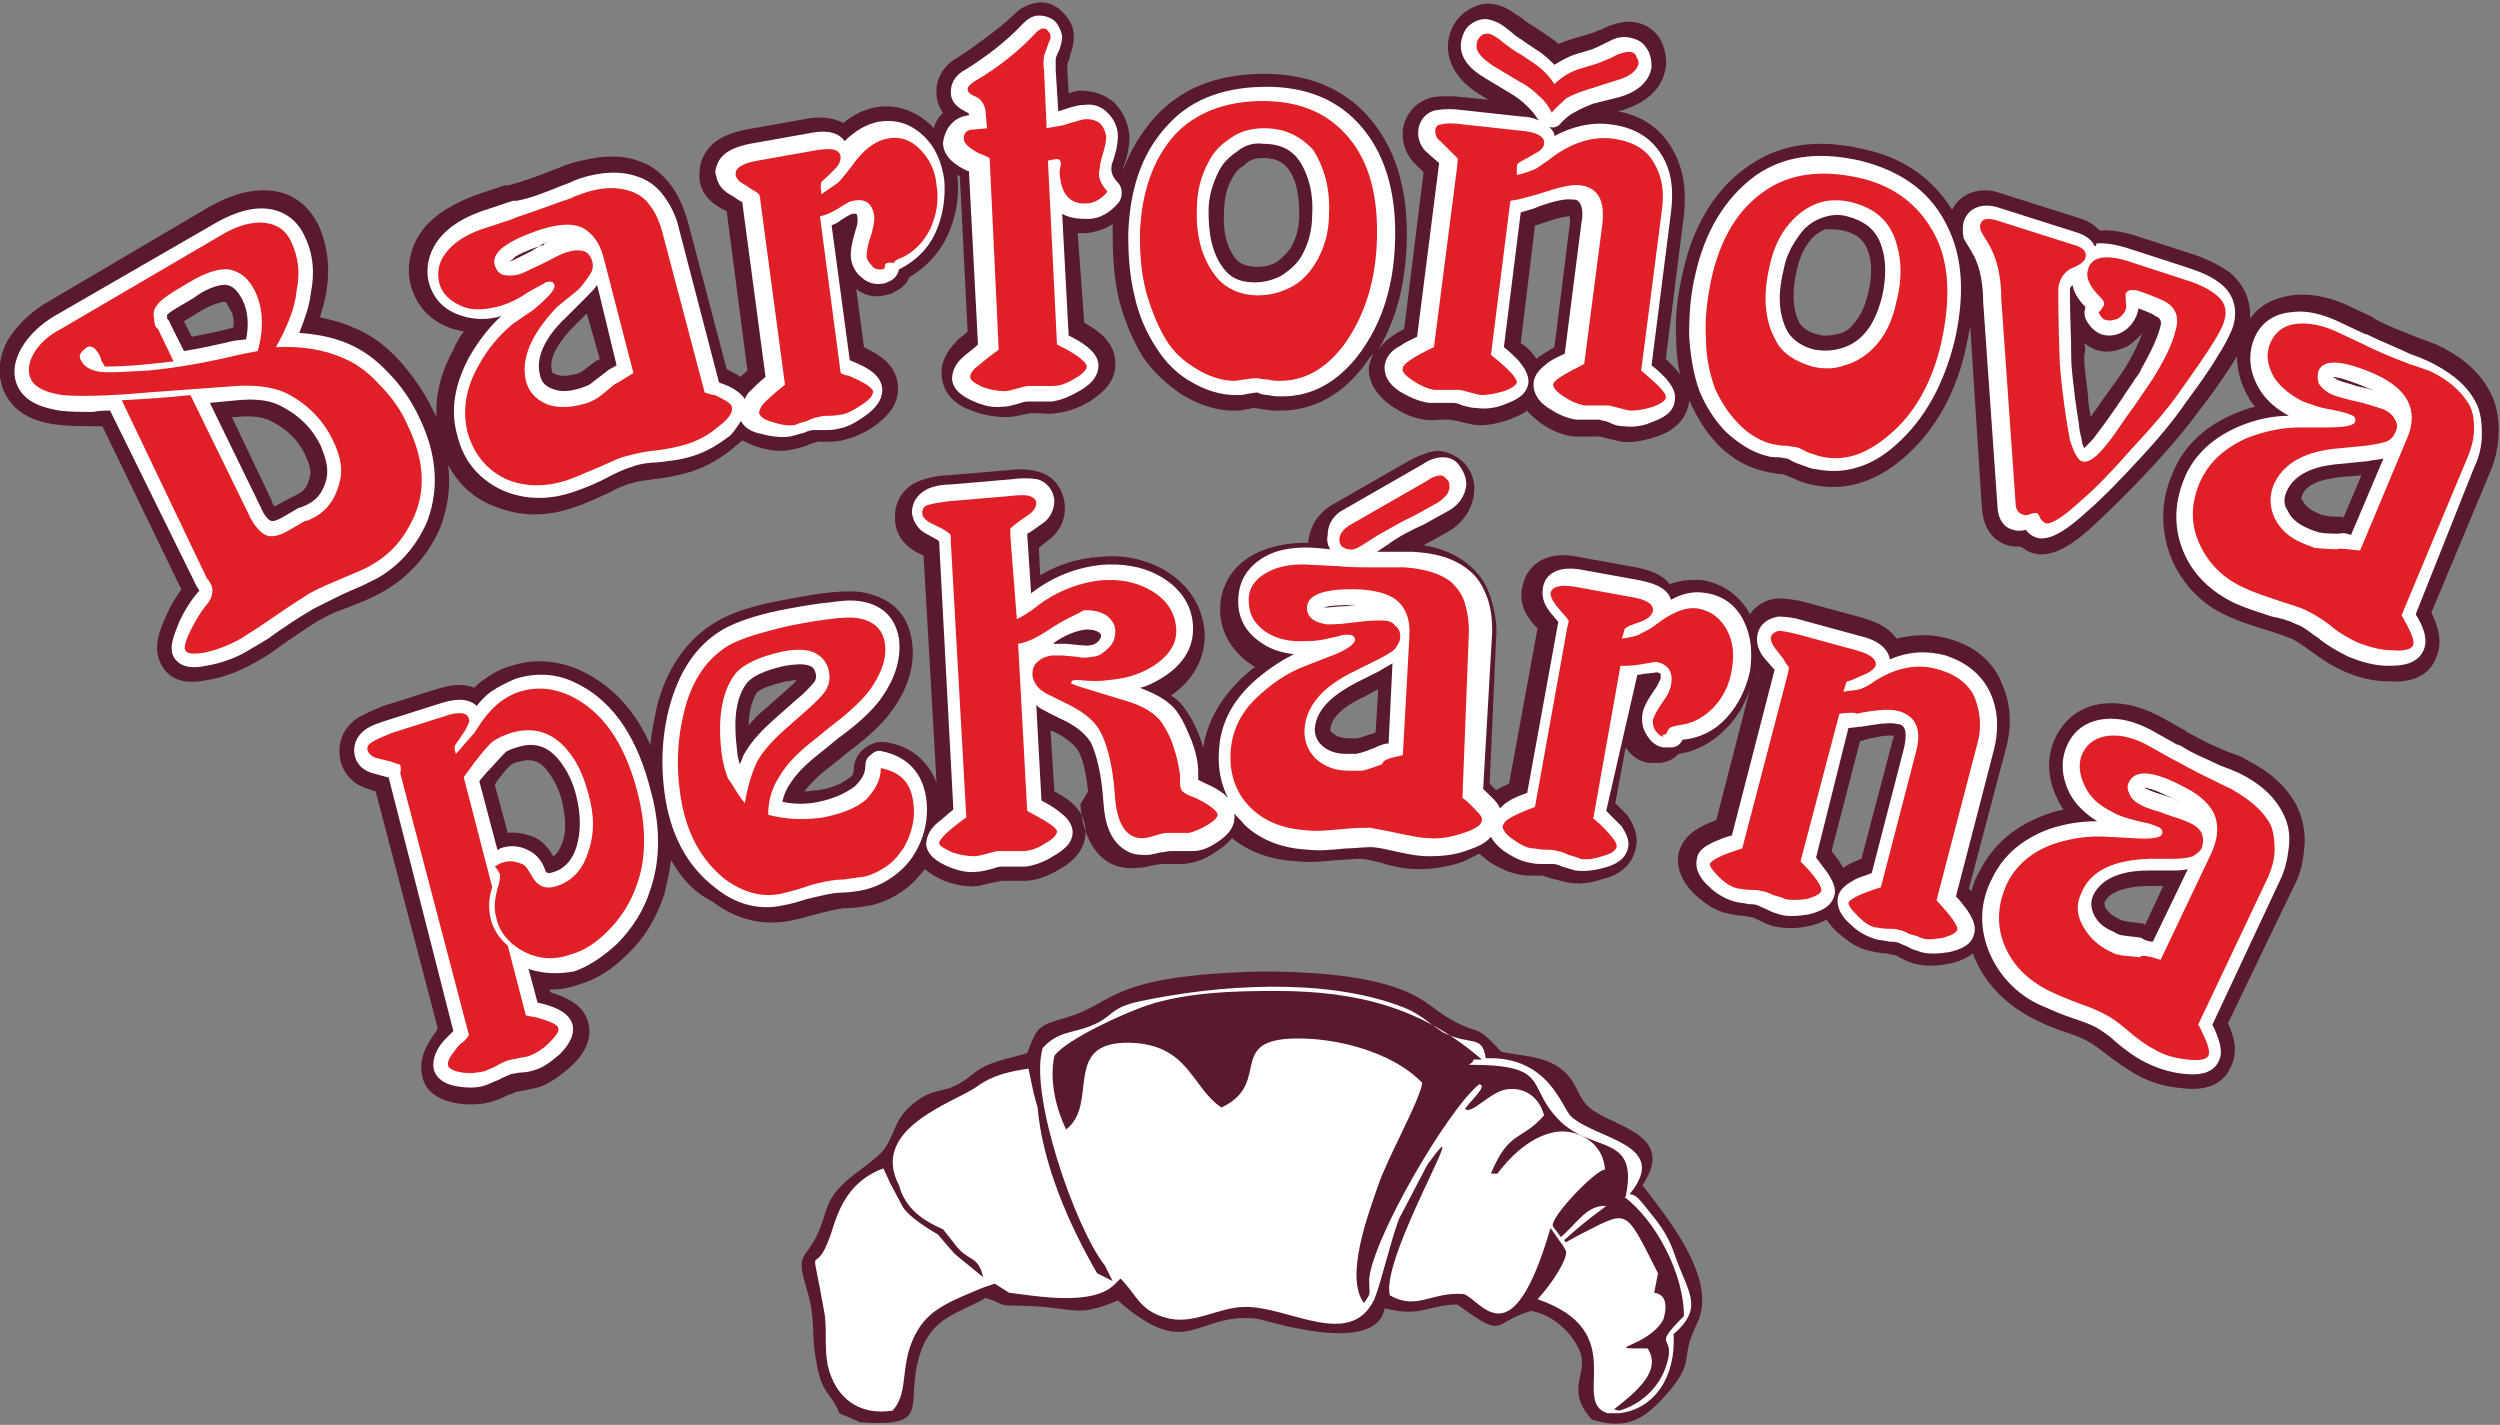 <?xml version="1.0" encoding="utf-8"?>
<!-- Generator: Adobe Illustrator 19.2.1, SVG Export Plug-In . SVG Version: 6.00 Build 0)  -->
<svg version="1.1" id="Vrstva_1" xmlns="http://www.w3.org/2000/svg" xmlns:xlink="http://www.w3.org/1999/xlink" x="0px" y="0px"
	 viewBox="0 0 193 110" style="enable-background:new 0 0 193 110;" xml:space="preserve">
<rect x="0" y="0" width="193" height="110" fill="#808080" stroke="none"/>
<style type="text/css">
	.st0{fill-rule:evenodd;clip-rule:evenodd;fill:#5A1A2E;}
	.st1{fill-rule:evenodd;clip-rule:evenodd;fill:#FFFFFF;}
	.st2{fill-rule:evenodd;clip-rule:evenodd;fill:#E11F26;}
	.st3{fill:#CA9A40;}
	.st4{fill:#5A1A2E;}
</style>
<g>
	<path class="st0" d="M51.8,66.4c-0.1,0.9-0.3,1.7-0.5,2.6c-0.6,1.8-1.5,3.4-2.9,4.7c-1.1,1.1-2.3,1.9-3.7,2.3
		c-0.8,0.3-1.5,0.4-2.3,0.4l0.1,0.2c1.2,0.4,2.5,0.9,2.9,2.3c0.4,1.4-0.4,2.6-1.4,3.5c-0.7,0.6-1.5,1.2-2.3,1.5
		c-0.4,0.1-0.8,0.2-1.3,0.3c-0.2,0-0.4,0.1-0.6,0.1c-0.2,0.1-0.4,0.2-0.5,0.2c-0.4,0.2-0.8,0.4-1.2,0.5c-0.9,0.3-1.8,0.3-2.7,0.2
		c-1.2-0.2-2.5-0.7-2.8-2.1c-0.3-1.3,0.3-2.5,1.1-3.5c0,0,0,0,0-0.1c0,0,0.1-0.1,0.1-0.1l-4.8-18.3l-0.6-0.2c-1-0.3-1.8-1-2.1-2.1
		c-0.3-1.3,0.1-2.5,1.2-3.3c0,0,0,0,0,0c0.6-0.4,1.4-0.7,2.1-1l4.1-1.3c1-0.3,2-0.5,2.9-0.1c0.2-0.2,0.4-0.4,0.7-0.6
		c0.7-0.5,1.4-0.9,2.2-1.1c1.8-0.6,3.7-0.4,5.4,0.4c2.5,1.2,4.2,3.2,5.3,5.7c0.1-1,0.3-1.9,0.5-2.9c0.7-2.8,2.2-5.2,4.6-6.6
		c1.5-0.9,3.6-1.4,5.3-1.7c1.6-0.3,4.1-0.8,5.8-0.6c2.1,0.3,3.7,1.5,4,3.8c0.3,1.9-0.4,3.8-1.5,5.3c-0.9,1.3-2.4,2.5-3.6,3.4
		l-1.1,0.9c-0.7,0.5-1.6,1.3-2.1,2c0.4,0,0.7-0.1,1.1-0.1c0.7-0.1,1.7-0.4,2.3-0.9c0.2-0.1,0.4-0.3,0.4-0.6c0-0.7,0.3-1.3,0.8-1.7
		c0.5-0.4,1.1-0.6,1.7-0.5c1.9,0.3,3.2,1.4,3.9,3.1l-1-17.5l-0.6-0.3c-0.9-0.5-1.6-1.4-1.6-2.5c-0.1-1.3,0.6-2.4,1.7-2.9
		c0.7-0.3,1.6-0.5,2.3-0.5l4.7-0.4c0.7-0.1,1.6-0.1,2.3,0.1c1.2,0.3,2,1.3,2.1,2.6c0.1,1.2-0.5,2.2-1.4,2.8l-0.6,0.5l0.1,2.1
		c1.4-0.8,2.9-1.3,4.5-1.4c1.7-0.2,3.4,0.1,4.9,0.9c1.8,1,3.1,2.6,3.3,4.9c0.1,2.1-1,3.8-2.6,4.9c0.5,0.3,0.9,0.7,1.2,1.2
		c0.5,0.7,0.9,1.6,1.2,2.5c0,0.1,0.1,0.2,0.1,0.3c0.3-2.1,1.4-3.8,2.9-5.3c0.4-0.3,0.7-0.7,1.1-0.9c-0.2-0.1-0.4-0.3-0.6-0.4
		c-1.3-1-2.2-2.5-2.1-4.3c0.1-1.8,1.1-3.2,2.6-4c1.3-0.7,2.8-0.9,4.2-0.9c0.1-1.3,0.8-2.3,1.8-2.9l6.1-3.5c0.6-0.3,1.3-0.6,2-0.7
		c0.8,0,1.6,0.4,2.2,1c0.5,0.6,0.8,1.4,0.7,2.2c-0.1,1.4-1,2.5-2.1,3.1c0,0,0,0,0,0l-1.8,1c1.3,0.2,2.6,0.7,3.6,1.6
		c0.8,0.7,1.3,1.5,1.6,2.5c0.3,1,0.5,2,0.4,3.1L115,60.5c0.2,0.2,0.3,0.3,0.5,0.5c0.3-0.2,0.6-0.3,1-0.5l2.2-12l-0.3-0.3
		c-0.7-0.8-1.1-1.7-0.9-2.8c0.1-0.4,0.2-0.8,0.4-1.1c0.9-1.5,2.6-1.6,4-1.3l4.4,0.8c1,0.2,2,0.5,2.6,1.3c0.8-0.3,1.7-0.4,2.6-0.3
		c1.6,0.3,2.8,1.2,3.6,2.6c0.5-0.7,1.2-1.1,2.1-1.2c0,0,0,0,0,0c0.7,0,1.5,0.1,2.2,0.3l4.4,1.2c1,0.3,2,0.7,2.6,1.6
		c1.3-0.3,2.6-0.4,4,0c1.9,0.5,3.5,1.7,4.2,3.6c0.7,1.6,0.7,3.4,0.2,5.1l-2.8,10.6c0.1,0.1,0.1,0.1,0.2,0.2c0.1-0.5,0.3-1,0.6-1.5
		c1.1-2.2,2.9-3.6,5.1-4.4c0.5-0.2,0.9-0.3,1.4-0.4c-0.1-0.2-0.3-0.4-0.4-0.7c-0.8-1.5-1-3.3-0.2-4.9c0.8-1.6,2.2-2.5,3.9-2.6
		c1.6-0.1,3.1,0.4,4.5,1.2l1.6,0.9c0,0,0.1,0,0.1,0.1l0.2,0.1c0.9,0.5,1.9,1,2.9,1.4l0.8,0.3c0.3,0.1,0.5,0.2,0.8,0.4
		c1.6,0.8,3.1,2,3.9,3.7c0.4,0.9,0.6,2,0.5,3c-0.1,1.1-0.3,2.1-0.8,3L172,79c0.5,1.1,0.8,2.2,0.2,3.4c-0.7,1.6-2.4,1.8-3.8,1.6
		c-1.2-0.1-2.3-0.4-3.4-1c-0.9-0.5-1.7-1.1-2.5-1.7c-0.4-0.3-0.9-0.7-1.3-0.9c-0.5-0.3-1.1-0.5-1.7-0.7c-0.9-0.3-1.9-0.7-2.8-1.2
		c-1.8-1-3.3-2.4-4.2-4.4c-0.1-0.2-0.1-0.3-0.2-0.5c-0.5,0.4-1.2,0.7-1.9,0.8c-0.9,0.2-1.8,0.2-2.6,0c-0.4-0.1-0.8-0.3-1.2-0.5
		c-0.1-0.1-0.3-0.2-0.5-0.2c-0.2,0-0.4-0.1-0.5-0.1c-0.4,0-0.8-0.1-1.3-0.2c-0.9-0.2-1.6-0.7-2.3-1.3c-0.4-0.3-0.7-0.7-1-1.1
		c-0.4,0.2-0.9,0.4-1.4,0.5c-0.9,0.2-1.8,0.2-2.7,0c-0.4-0.1-0.8-0.3-1.2-0.5c-0.2-0.1-0.4-0.2-0.5-0.2c-0.2,0-0.4-0.1-0.6-0.1
		c-0.4,0-0.9-0.1-1.3-0.2c-0.9-0.2-1.6-0.7-2.3-1.3c-0.9-0.8-1.7-2-1.4-3.4c0.4-1.4,1.6-2,2.9-2.5l2.6-10.1c-0.4,1.2-1,2.2-1.9,3.1
		c-1,1-2.2,1.7-3.6,1.9c-0.4,0.4-0.8,0.6-1.4,0.7c-0.3,0-0.6,0-0.9,0c-0.8-0.1-1.4-0.6-1.8-1.2l-0.8,4.3c0.3,0.3,0.6,0.6,0.9,0.9
		c0.5,0.7,0.9,1.6,0.7,2.5c-0.3,1.5-1.4,2.2-2.7,2.5c-0.9,0.3-1.8,0.4-2.7,0.2c-0.4-0.1-0.8-0.2-1.2-0.3c-0.2-0.1-0.4-0.1-0.6-0.2
		c-0.2,0-0.4,0-0.6,0c-0.4,0-0.9,0-1.3-0.1c-0.9-0.2-1.7-0.6-2.4-1.1c-0.2-0.2-0.4-0.3-0.6-0.5c-0.4,0.2-0.8,0.4-1.2,0.6
		c-1.1,0.4-2.3,0.6-3.5,0.6c-1,0-2-0.2-2.9-0.5c-0.5-0.1-1.1-0.3-1.6-0.3c-0.6,0-1.2,0.1-1.8,0.1c-1,0.1-2,0.2-3,0.1
		c-1.9-0.1-3.6-0.6-5.1-1.8c-0.3,0.4-0.8,0.8-1.3,1.1c-0.7,0.5-1.5,0.8-2.4,0.9c-0.3,0-0.7,0-1,0c-0.2,0-0.4,0-0.7,0
		c-0.2,0-0.5,0.1-0.7,0.1c-0.4,0.1-0.8,0.2-1.2,0.2c-2.9,0.3-4.2-2.2-4.4-4.9L84,61.1c0,0,0,0,0,0c-0.1-0.9-0.3-2.4-0.8-3.2
		c-0.4-0.6-1.2-1.1-1.8-1.4l-0.3-0.1l0.3,4.7c1.2,0.6,2.3,1.5,2.4,2.9c0.1,1.5-0.9,2.5-2,3.1c-0.8,0.5-1.6,0.8-2.5,0.9
		c-0.4,0-0.9,0-1.3,0c-0.2,0-0.4,0-0.6,0c-0.2,0-0.4,0.1-0.6,0.1c-0.4,0.1-0.9,0.2-1.3,0.3c-0.9,0.1-1.8-0.1-2.6-0.4
		c-0.5-0.2-1-0.5-1.5-0.9c-0.5,0.6-1,1.2-1.6,1.6c-0.8,0.6-1.7,1-2.6,1.2c-0.6,0.1-1.2,0.2-1.7,0.2c-0.5,0-0.9,0.1-1.4,0.2
		c-0.4,0.1-0.8,0.2-1.2,0.3c-0.7,0.2-1.4,0.4-2,0.5c-2.2,0.4-4.2-0.2-5.9-1.5C53.4,68.8,52.5,67.6,51.8,66.4L51.8,66.4z M135.7,52.3
		l0.1-0.5l0,0c0,0.1,0,0.2-0.1,0.3C135.7,52.2,135.7,52.3,135.7,52.3L135.7,52.3z M143.6,57.2l-2.2,8.5c0.2,0.3,0.4,0.5,0.6,0.8
		c0.1,0.2,0.2,0.3,0.3,0.5c0.4-0.3,0.9-0.5,1.4-0.7l2.4-9.1c0-0.1,0.1-0.2,0.1-0.4c-0.6-0.1-1.8,0.2-2.2,0.3
		C143.8,57.2,143.7,57.2,143.6,57.2L143.6,57.2z M42.7,66.1c0.4-0.2,0.5-0.6,0.7-1c0.4-1.1,0.2-2.2,0-3.2c-0.2-0.8-0.5-1.5-1-2.2
		c-0.6-0.9-1.3-1.2-2.3-0.9c-0.2,0-0.4,0.1-0.6,0.2c-0.4,0.3-0.9,1-1.2,1.4c0,0,0,0,0,0l-0.1,0.2l1,3.7c0.7-0.1,1.5,0.1,2.2,0.4
		c0,0,0,0,0,0C41.9,65,42.4,65.5,42.7,66.1L42.7,66.1z M34.6,35.9c0.8,1.5,2,2.6,3.6,3.2c2,0.8,4,0.8,6,0.1c1-0.3,2-0.8,2.9-1.2
		c0.5-0.3,1.2-0.6,1.7-0.7c0.5-0.2,1.1-0.2,1.6-0.3c1-0.1,2-0.3,3-0.6c1.2-0.4,2.2-1,3.2-1.8c0.2-0.2,0.5-0.4,0.7-0.6
		c0.4,0.2,0.8,0.4,1.2,0.5c0.9,0.3,1.8,0.4,2.7,0.2c0.4-0.1,0.9-0.2,1.3-0.4c0.2-0.1,0.4-0.1,0.6-0.2c0.2,0,0.4,0,0.6,0
		c0.4,0,0.9,0,1.3-0.1c0.9-0.2,1.8-0.6,2.5-1.1c1.1-0.8,2-1.8,1.8-3.3c-0.2-1.5-1.4-2.2-2.6-2.8l-0.6-4.5c0.6,0.5,1.4,0.7,2.2,0.5
		c0.3-0.1,0.6-0.1,0.8-0.3c0.5-0.2,0.9-0.6,1.1-1.1c1.2-0.7,2.2-1.7,2.9-3.1c0.7-1.5,1-3.1,0.8-4.8c0,0,0,0,0,0
		c0.1,0,0.1,0.1,0.2,0.1l0.6,12c-0.3,0.3-0.7,0.5-0.9,0.8c-0.7,0.7-1.2,1.6-1.1,2.6c0.1,1.5,1.2,2.3,2.3,2.7
		c0.8,0.3,1.7,0.5,2.7,0.5c0.4,0,0.9-0.1,1.3-0.2c0.2,0,0.4-0.1,0.6-0.1c0.2,0,0.4,0,0.6,0c0.4,0,0.9,0.1,1.3,0
		c0.9-0.1,1.8-0.4,2.6-0.9c1.1-0.7,2.1-1.6,2-3.1c-0.1-1.5-1.2-2.3-2.4-3L83.2,18c0.2,0,0.5,0,0.7,0c0.7-0.1,1.4-0.3,2-0.7
		c0,0.3,0,0.6,0,0.8c0,1.7,0.1,3.4,0.5,5.1c0.4,1.5,1,3,1.8,4.3c0.8,1.2,1.9,2.2,3.1,3c1.2,0.7,2.5,1.2,3.9,1.2c0.3,0,0.7,0,1-0.1
		c0.2,0,0.4-0.1,0.6-0.1c0.3,0,0.5,0.1,0.8,0.1c0.4,0.1,0.8,0.1,1.2,0.1c2.7,0,4.9-1.3,6.6-3.6c0.2-0.3,0.4-0.6,0.6-0.8
		c-0.1,0.3-0.2,0.5-0.3,0.9c-0.2,1.4,0.8,2.5,1.8,3.2c0.8,0.5,1.6,0.9,2.5,1c0.4,0.1,0.9,0,1.3,0c0.2,0,0.4,0,0.6,0
		c0.2,0,0.4,0.1,0.6,0.1c0.4,0.1,0.8,0.2,1.3,0.3c0.9,0.1,1.8-0.1,2.7-0.4c0.5-0.2,1-0.4,1.4-0.7c0.3,0.4,0.7,0.7,1.1,1
		c0.7,0.5,1.6,0.9,2.5,1c0.4,0,0.9,0,1.3,0c0.2,0,0.4,0,0.6,0c0.2,0,0.4,0.1,0.5,0.1c0.4,0.1,0.8,0.2,1.3,0.3
		c0.9,0.1,1.8-0.1,2.7-0.4c1.2-0.4,2.3-1.2,2.5-2.7c0,0,0-0.1,0-0.1c0.6,1.3,1.3,2.5,2.3,3.5c1,1,2.2,1.7,3.6,2
		c0.3,0.1,0.6,0.1,1,0.2c0.2,0,0.4,0,0.6,0.1c0.2,0.1,0.5,0.2,0.7,0.3c0.4,0.2,0.8,0.3,1.2,0.4c2.6,0.6,5-0.2,7.1-2
		c2.6-2.2,4.2-5.3,4.9-8.7c0.1-0.5,0.2-1,0.3-1.5l0.9,14c0.1,1.4,0.7,2.5,2,2.9c0.3,0.1,0.6,0.1,1,0.1c0.3,0.2,0.6,0.4,0.9,0.5
		c1.7,0.5,3.5-1,4.8-2.2c1.5-1.4,2.9-2.8,4.3-4.3c1.3-1.4,2.6-2.9,3.7-4.4c0.8-1,2.1-2.8,3-4.3c0,1.1,0.3,2.2,0.9,3.2
		c0.1,0.2,0.3,0.5,0.5,0.7c-0.5,0.1-1,0.3-1.5,0.5c-2.2,0.9-4,2.4-4.9,4.7c-1,2.3-0.9,4.7,0.1,6.9c1,2,2.5,3.4,4.5,4.2
		c0.9,0.4,1.9,0.7,2.9,1c0.6,0.2,1.2,0.4,1.7,0.6c0.4,0.2,1,0.6,1.4,0.9c0.8,0.6,1.7,1.2,2.6,1.6c1.1,0.5,2.3,0.8,3.5,0.8
		c1.4,0.1,3.1-0.2,3.7-1.9c0.5-1.2,0.1-2.4-0.4-3.4l4.6-11c0.4-1,0.6-2,0.6-3.1c0-1.1-0.2-2.1-0.7-3c-0.9-1.7-2.4-2.8-4.1-3.6
		c-0.3-0.1-0.5-0.2-0.8-0.3l-0.8-0.3c-1-0.4-2.1-0.8-3-1.3l-0.2-0.1c0,0-0.1,0-0.1-0.1l-1.7-0.8c-1.4-0.7-3-1.1-4.6-0.9
		c-1.3,0.2-2.4,0.7-3.2,1.8c0.1-1.4-0.5-2.7-1.6-3.6c-0.9-0.6-1.9-1.1-2.9-1.4l-4-1.3c-0.9-0.3-2.1-0.6-3.1-0.5
		c-0.4-0.4-0.8-0.7-1.4-0.9l-6.3-2c-1.4-0.5-3-0.1-3.7,1.3c-1.6-2.6-4-4.1-6.9-4.7c-3-0.7-6.1-0.6-8.8,1.3c-2.8,1.9-4.4,5-5.1,8.3
		c-0.4,1.7-0.6,3.4-0.5,5.1c0,0.9,0.1,1.8,0.3,2.7c-0.3-0.4-0.7-0.8-1.1-1.2l1.4-11.1c0.2-1.8,0-3.6-0.9-5.1
		c-0.9-1.6-2.4-2.6-4.2-2.9l0.4-0.1c1.5-0.5,3-1.4,3.3-3.3c0.1-0.8-0.1-1.6-0.5-2.3c-0.5-0.7-1.2-1.1-2-1.2
		c-0.6-0.1-1.3,0.1-1.9,0.3l-0.6,0.3c0,0,0,0-0.1,0c-0.4,0.2-0.7,0.3-1.1,0.4l-1,0.3c-0.4,0.1-0.8,0.3-1.1,0.4
		c-0.3-0.3-0.6-0.5-0.9-0.7l-0.9-0.6c-0.3-0.2-0.7-0.4-1-0.7c0,0,0,0,0,0L117,1.1c-0.5-0.4-1.1-0.7-1.8-0.8
		c-0.8-0.1-1.5,0.2-2.2,0.7c0,0,0,0-0.1,0.1c-0.6,0.5-1,1.3-1.1,2.1c-0.2,1.8,1,3.2,2.3,4l0.8,0.5l-2-0.2c-0.7-0.1-1.6-0.1-2.3,0
		c0,0,0,0,0,0c-1.2,0.3-2.1,1.2-2.3,2.5c-0.1,1.1,0.3,2.1,1.1,2.8l0.5,0.5l-1.5,12.1c-0.8,0.4-1.5,0.9-2,1.6
		c1.5-2.5,2.1-5.3,2.2-8.3c0.1-3.5-0.6-6.9-2.8-9.5c-2.1-2.5-5-3.5-8.2-3.5c-3.1,0-6.1,0.8-8.4,3.3c-1.1,1.2-1.9,2.6-2.5,4.1
		c0,0,0-0.1,0-0.1c0,0,0,0,0,0c0.3-0.8,0.5-1.6,0.5-2.5c-0.1-1-0.5-1.9-1.2-2.6c-0.7-0.6-1.6-0.9-2.6-0.9c-0.3,0-0.6,0.1-0.9,0.2
		l-0.1-1.8c0-0.2,0-0.3,0-0.5c0.1-0.2,0.2-0.4,0.2-0.6c0.2-0.5,0.3-1,0.3-1.5c0-0.8-0.4-1.4-0.9-1.9c-0.5-0.5-1.2-0.8-1.9-0.7
		c-0.7,0.1-1.3,0.4-1.8,0.9c0,0,0,0-0.1,0.1C77,2.3,75.5,3.4,74,4.4c-1,0.5-1.8,1.6-1.7,2.8c0,0.6,0.2,1.1,0.5,1.5
		c-0.3,0.3-0.6,0.7-0.7,1.2c-0.1-0.1-0.2-0.2-0.3-0.3c-1.2-1.1-2.7-1.6-4.3-1.3c-0.9,0.2-1.7,0.6-2.4,1.2c-0.9-0.5-2-0.5-3-0.3
		L57.6,10c-1.5,0.3-3,0.9-3.5,2.6c-0.1,0.4-0.1,0.8-0.1,1.2c0.1,1.1,0.8,1.8,1.7,2.3l0.4,0.2l1.6,12.3c-0.2,0.2-0.4,0.3-0.5,0.5
		c-0.3-0.2-0.7-0.4-1.1-0.6l-3-11.4c-0.3-1-0.7-2-1.3-2.8c-0.6-0.8-1.4-1.5-2.3-1.8c-1.7-0.7-3.6-0.4-5.4,0.1
		c-0.3,0.1-0.6,0.2-0.8,0.3l-0.8,0.3c-1,0.4-2.1,0.8-3.2,1.1l-0.2,0c0,0-0.1,0-0.1,0l-1.8,0.6c-1.5,0.5-3,1.2-4.2,2.4
		c-1.2,1.3-1.7,3-1.3,4.7c0.5,1.8,1.7,2.9,3.3,3.4c0.3,0.1,0.5,0.1,0.8,0.2c-0.3,0.4-0.6,0.9-0.8,1.4c-0.9,1.6-1.4,3.4-1.3,5.2
		c-0.1-0.2-0.2-0.4-0.3-0.6c-0.7-1.4-1.6-2.7-2.6-3.8c-1-1.1-2.2-2-3.5-2.5c-0.8-0.4-1.7-0.6-2.6-0.8c0.2-0.7,0.4-1.3,0.5-2
		c0.3-1.8,0.1-3.5-0.6-5.1c-0.8-1.6-2.1-2.6-3.9-2.7c-1.6-0.1-3.2,0.5-4.6,1.3L3.7,23.3c-1.2,0.7-2.2,1.6-3,2.8
		c-0.8,1.3-1,2.9-0.3,4.3c0.8,1.6,2.4,2.2,4.1,2.4c0.9,0.1,1.9,0.1,2.8,0.1c0.2,0,0.4,0,0.6,0L14,45.5c-0.5,0.7-0.9,1.4-1.2,2.1
		c-0.5,1.1-1,2.4-0.4,3.6c0.7,1.5,2.2,1.6,3.6,1.3c1.3-0.2,2.5-0.7,3.6-1.3c0.5-0.3,1.1-0.6,1.6-1c1.1-0.8,2.3-1.6,3.4-2.3
		c0.6-0.3,1.1-0.6,1.7-0.8c1.1-0.4,2.4-0.9,3.4-1.5c1.9-1.1,3.4-2.8,4.3-4.9C34.6,39.1,34.8,37.5,34.6,35.9L34.6,35.9z M160.9,26.5
		c0.3,0.2,0.6,0.4,0.9,0.5c0.8,0.3,1.7,0.1,2.5-0.3c0.4-0.3,0.8-0.6,1.1-1c-0.3,0.8-0.7,1.6-1.1,2.3c-0.4,0.7-1,1.5-1.5,2.2
		c-0.5,0.7-1,1.4-1.4,2c-0.1-0.6-0.2-1.1-0.2-1.6c-0.1-1-0.3-2.1-0.3-3.1C161,27.1,161,26.8,160.9,26.5L160.9,26.5z M118.5,17.4
		c0.1,0,0.3-0.1,0.4-0.1c0.5-0.2,1.7-0.6,2.3-0.6c0,0.2,0,0.4,0,0.5l-1.2,9.6c-0.5,0.3-1,0.6-1.4,0.9c-0.3-0.5-0.7-0.9-1.2-1.2
		L118.5,17.4L118.5,17.4z M17.9,32.2l0.3,0c0,0,0,0,0,0c0.8-0.1,2-0.1,2.7,0.3c1.2,0.6,2.1,1.4,2.7,2.7c0.2,0.5,0.5,1.1,0.3,1.7
		c-0.2,0.7-0.4,1-1,1.3c-0.2,0.1-0.4,0.2-0.6,0.3l-1.1,0.6c-0.1-0.1-0.2-0.3-0.2-0.4L17.9,32.2L17.9,32.2z M180.9,40l1.4-3.3
		l-1.3,0.1c-1,0.1-2.9,0.3-3.3,1.5c-0.1,0.2,0,0.3,0.1,0.4c0.2,0.4,0.6,0.7,1.1,0.9c0.2,0.1,0.4,0.2,0.6,0.2c0.4,0.1,1,0.1,1.4,0.1
		c0,0,0,0,0.1,0C180.7,40,180.8,40,180.9,40L180.9,40z M142.3,17.8c0.8,0.2,1.4,0.5,1.8,1.3c0.5,1.1,0.4,2.4,0.1,3.6
		c-0.2,0.9-0.6,1.8-1.2,2.4c-0.3,0.4-0.7,0.6-1.2,0.7c-0.5,0.1-1,0.2-1.5,0c-0.5-0.1-1.1-0.4-1.4-0.9c-0.6-1.2-0.5-2.7-0.2-4
		c0.2-0.9,0.5-1.7,1.1-2.4c0.3-0.4,0.7-0.6,1.1-0.8C141.4,17.7,141.9,17.7,142.3,17.8L142.3,17.8z M97.5,12.2c0.8,0,1.5,0.2,2,0.9
		c0.7,1,0.8,2.3,0.8,3.5c0,0.9-0.2,1.8-0.7,2.6c-0.3,0.4-0.6,0.7-1,1c-0.5,0.3-1,0.4-1.5,0.4c-0.5,0-1.2-0.1-1.6-0.5
		c-0.9-1-1.1-2.5-1-3.8c0-0.9,0.2-1.8,0.6-2.5c0.2-0.4,0.5-0.8,0.9-1C96.5,12.3,96.9,12.2,97.5,12.2L97.5,12.2z M46.3,27.7
		c0,0-0.1,0.1-0.1,0.1c0,0,0,0-0.1,0c-0.4,0.3-0.8,0.6-1.2,0.9c-0.2,0.1-0.4,0.2-0.6,0.2c-0.4,0.1-0.9,0.2-1.4,0
		c-0.2-0.1-0.3-0.1-0.3-0.3c-0.3-1.2,1-2.7,1.7-3.4l1-1L46.3,27.7L46.3,27.7z M18,25.3L18,25.3c-1.1,0.3-2.2,0.5-3.2,0.7l-0.6-1.2
		c0.5-0.3,1-0.6,1.3-0.8c0.3-0.2,1.4-0.7,1.8-0.7c0.2,0,0.3,0.3,0.4,0.5C18,24.2,18.1,24.7,18,25.3L18,25.3z M165.6,71.4l1.4-3
		l-1.2,0c-0.9,0-2.8,0.2-3.3,1.2c-0.1,0.1,0,0.2,0,0.4c0.2,0.4,0.6,0.7,1,0.9c0.2,0.1,0.4,0.2,0.5,0.2c0.4,0.1,0.9,0.1,1.4,0.2
		c0,0,0,0,0.1,0C165.5,71.4,165.6,71.4,165.6,71.4L165.6,71.4z M106.2,56.5l0.2-3.3l-1.1,0.6c-0.9,0.4-2.5,1.3-2.6,2.5
		c0,0.2,0.1,0.2,0.2,0.3c0.3,0.3,0.8,0.4,1.3,0.4c0.2,0,0.4,0,0.6,0c0.4-0.1,0.9-0.3,1.3-0.4c0,0,0,0,0.1,0
		C106.1,56.5,106.2,56.5,106.2,56.5L106.2,56.5z M57.8,56c0.4-0.5,0.8-0.9,1.3-1.3l1.7-1.5c0.2-0.2,0.5-0.4,0.7-0.7
		c-0.3,0-0.6,0.1-0.8,0.1c-0.5,0.1-2,0.5-2.3,0.9C58,54.2,57.8,55.1,57.8,56z"/>
	<path class="st1" d="M95.3,62.8c0,0.1,0,0.2,0,0.3c0,0.9-0.7,1.5-1.3,1.9c-0.6,0.4-1.2,0.7-1.9,0.7c-0.3,0-0.6,0-0.9,0
		c-0.3,0-0.5,0-0.8,0c-0.3,0-0.5,0.1-0.8,0.1c-0.4,0.1-0.7,0.2-1.1,0.2c-0.5,0-1,0-1.5-0.3c-1.3-0.7-1.7-2.2-1.8-3.6L85.1,61
		c0,0,0,0,0,0c-0.1-1.1-0.4-2.7-0.9-3.7c-0.5-0.8-1.4-1.4-2.3-1.8l-1-0.5c-0.3-0.2-0.7-0.3-0.9-0.6l0.4,7.4c0.4,0.2,0.9,0.5,1.3,0.8
		c0.5,0.4,1,0.8,1.1,1.5c0.1,1-0.8,1.6-1.5,2c-0.6,0.4-1.4,0.7-2.1,0.8c-0.4,0-0.8,0-1.1,0c-0.2,0-0.5,0-0.8,0
		c-0.2,0-0.5,0.1-0.8,0.2c-0.4,0.1-0.8,0.2-1.1,0.2c-0.7,0.1-1.5-0.1-2.2-0.4c-0.7-0.3-1.6-0.8-1.7-1.7c0-0.7,0.4-1.3,0.9-1.7
		c0.4-0.3,0.8-0.7,1.2-1l-1.1-20.7c0,0,0,0,0,0c0,0-0.1-0.1-0.1-0.1l-0.9-0.5c-0.6-0.3-1-0.9-1.1-1.6c0-0.8,0.4-1.4,1.1-1.8
		c0.6-0.3,1.3-0.4,1.9-0.4l4.7-0.4c0.6-0.1,1.4-0.1,2,0c0.7,0.2,1.2,0.8,1.3,1.6c0,0.7-0.3,1.4-0.9,1.8l-1,0.7
		c-0.1,0-0.1,0.1-0.2,0.1l0.3,4.6c1.7-1.3,3.5-2,5.5-2.2c1.5-0.1,3,0.1,4.3,0.8c1.5,0.8,2.6,2.1,2.7,3.9c0.1,1.9-1,3.2-2.5,4.1
		c-0.5,0.3-1.1,0.6-1.6,0.7c1.1,0.4,2.3,1,2.9,1.9c0.5,0.7,0.8,1.5,1.1,2.2c0.3,0.8,0.5,1.6,0.5,2.4l0,0.6c0.2,0.1,0.4,0.2,0.6,0.3
		c0.5,0.2,1,0.5,1.4,0.8c0.1,0.1,0.2,0.2,0.3,0.3c-0.5-1-0.8-2.2-0.7-3.6c0.1-2.2,1.1-3.9,2.6-5.3c1-0.9,2-1.6,3.2-2.2
		c-1-0.1-1.9-0.4-2.7-1c-1.1-0.8-1.7-1.9-1.6-3.4c0.1-1.4,0.8-2.4,2-3.1c1.2-0.7,2.7-0.8,4-0.7l1.1,0.1c-0.2-0.3-0.3-0.7-0.2-1.1
		c0-0.9,0.5-1.6,1.3-2l6.1-3.5c0.4-0.3,1-0.5,1.5-0.5c0.5,0,1,0.2,1.3,0.7c0.3,0.4,0.5,0.9,0.5,1.4c-0.1,1-0.7,1.7-1.5,2.1
		c0,0,0,0,0,0l-1.8,1c0,0,0,0,0,0c-0.9,0.4-1.9,0.9-2.7,1.5l-0.9,0.6c0.4,0,0.7,0,1.1,0l0.9,0c0.3,0,0.5,0,0.8,0
		c1.6,0.1,3.1,0.4,4.4,1.5c0.6,0.5,1,1.2,1.3,2c0.3,0.8,0.4,1.7,0.4,2.6l-0.7,12.2c0.1,0.1,0.1,0.1,0.2,0.2c0,0,0,0,0,0
		c0.4,0.4,0.9,0.8,1.1,1.3c0.2-0.2,0.4-0.4,0.6-0.5c0.4-0.3,1-0.5,1.5-0.7l2.4-13.2c0,0-0.1-0.1-0.1-0.1c0,0,0,0,0,0l-0.5-0.6
		c-0.4-0.5-0.7-1.1-0.6-1.8c0-0.2,0.1-0.5,0.2-0.7c0.6-1,1.9-1,2.9-0.8l4.4,0.8c0.9,0.2,2.1,0.5,2.4,1.5c0.9-0.5,1.8-0.7,2.8-0.5
		c1.2,0.2,2.2,0.9,2.8,2.1c0.6,1.2,0.7,2.5,0.5,3.9c-0.3,1.4-0.9,2.6-1.8,3.6c-0.9,1-2.1,1.6-3.4,1.7c-0.2,0.4-0.5,0.6-0.9,0.6
		c-0.2,0-0.4,0-0.6,0c-0.6-0.1-1-0.5-1.3-1c-0.3-0.5-0.4-1.1-0.3-1.6c0.1-0.7,0.7-1.5,1.1-2.1c0.1-0.2,0.2-0.4,0.3-0.6
		c0-0.1,0-0.3,0-0.4c-0.1,0-0.2-0.1-0.2-0.1c-0.2,0-0.7,0.1-0.9,0.1c0,0,0,0,0,0c-0.2,0-0.5,0.1-0.7,0.1L124,62.6
		c0.4,0.4,0.8,0.8,1.2,1.2c0.3,0.5,0.6,1,0.5,1.6c-0.2,1-1.1,1.4-1.9,1.6c-0.7,0.2-1.5,0.3-2.2,0.2c-0.3-0.1-0.7-0.2-1-0.3
		c-0.2-0.1-0.5-0.2-0.7-0.2c-0.2,0-0.5,0-0.7,0c-0.4,0-0.7,0-1.1-0.1c-0.7-0.1-1.4-0.5-2-0.9c-0.4-0.3-0.8-0.7-1-1.1
		c-0.4,0.5-1.1,0.8-1.7,1c-1,0.4-2,0.5-3.1,0.5c-0.9,0-1.8-0.2-2.7-0.4c-0.5-0.1-1.2-0.3-1.8-0.3c-0.6,0-1.3,0.1-1.9,0.1
		c-1,0.1-2,0.2-2.9,0.1c-1.8-0.1-3.5-0.6-4.9-1.9C95.8,63.3,95.5,63.1,95.3,62.8L95.3,62.8z M81.3,49.7
		C81.3,49.7,81.3,49.7,81.3,49.7c0.4,0,0.7,0,1,0l1,0.1c0,0,0,0,0,0c0.3,0,0.6,0.1,0.9,0c0.2,0,0.4-0.1,0.6-0.3
		c0.1-0.1,0.2-0.3,0.2-0.4c0-0.2-0.1-0.2-0.2-0.3c-0.3-0.2-0.7-0.2-1-0.2c-0.8,0.1-1.7,0.5-2.4,1C81.4,49.6,81.3,49.7,81.3,49.7
		L81.3,49.7z M57.2,32.5c0.3,0.6,1,0.9,1.6,1c0.7,0.2,1.5,0.3,2.2,0.2c0.4-0.1,0.7-0.2,1.1-0.3c0.2-0.1,0.5-0.2,0.7-0.2
		c0.2,0,0.5,0,0.8,0c0.4,0,0.8,0,1.1-0.1c0.7-0.1,1.4-0.5,2.1-1c0.7-0.5,1.4-1.2,1.3-2.2c-0.2-1.2-1.6-1.7-2.5-2.1c0,0,0,0,0,0
		l-1.4-10.4c0.2-0.1,0.5-0.2,0.7-0.4c0,0,0,0,0,0c0.2-0.1,0.6-0.4,0.9-0.5c0,0,0.2,0,0.3,0c0.1,0.1,0.1,0.3,0.1,0.4
		c0,0.2,0,0.5-0.1,0.7c-0.2,0.7-0.5,1.6-0.4,2.4c0.1,0.6,0.4,1.1,0.8,1.4c0.4,0.4,1,0.6,1.6,0.5c0.2,0,0.4-0.1,0.6-0.2
		c0.4-0.2,0.6-0.5,0.7-0.9c1.2-0.6,2.2-1.5,2.8-2.8c0.6-1.3,0.8-2.7,0.7-4.1c-0.2-1.4-0.7-2.6-1.7-3.5c-1-0.9-2.1-1.2-3.4-1
		c-1,0.2-1.9,0.8-2.6,1.5c-0.6-0.9-1.9-0.8-2.8-0.6l-4.5,0.8c-1,0.2-2.3,0.6-2.6,1.8c-0.1,0.2-0.1,0.5,0,0.7
		c0.1,0.7,0.6,1.2,1.2,1.5l0.6,0.4c0,0,0,0,0,0c0.1,0,0.1,0.1,0.2,0.1l1.8,13.5c-0.5,0.4-0.9,0.8-1.3,1.2c-0.1,0.1-0.2,0.3-0.3,0.5
		c-0.4-0.6-1.2-1-1.8-1.2c0,0,0,0,0,0c-0.1,0-0.2-0.1-0.2-0.1l-3.1-11.9c-0.2-0.9-0.6-1.7-1.1-2.4c-0.5-0.7-1.1-1.2-1.9-1.5
		c-1.5-0.6-3.2-0.4-4.7,0.1c-0.3,0.1-0.5,0.2-0.7,0.3l-0.8,0.3c-1,0.4-2.2,0.9-3.3,1.1l-0.2,0c0,0,0,0-0.1,0l-1.8,0.6
		c-1.3,0.4-2.7,1-3.7,2.1c-0.9,1-1.3,2.3-1,3.6c0.4,1.4,1.3,2.2,2.6,2.6c1,0.3,2,0.3,3,0c-1,0.9-1.8,2-2.5,3.2c-1,1.9-1.5,3.9-0.9,6
		c0.5,2.1,1.8,3.5,3.6,4.3c1.7,0.7,3.5,0.7,5.3,0.1c0.9-0.3,1.9-0.7,2.8-1.2c0.6-0.3,1.2-0.6,1.9-0.8c0.5-0.2,1.3-0.3,1.8-0.3
		c0.9-0.1,1.9-0.2,2.8-0.5c1-0.3,2-0.9,2.9-1.6C56.5,33.5,56.9,33,57.2,32.5L57.2,32.5z M119.6,9.8c0.2,0.2,0.4,0.4,0.4,0.7
		c1.3-0.7,2.8-1.1,4.3-0.9c1.7,0.2,3.1,0.9,4,2.4c0.8,1.3,0.9,2.8,0.7,4.4l-1.5,11.8c0.4,0.3,0.8,0.7,1.1,1c0.4,0.5,0.8,1,0.7,1.7
		c-0.1,1-1,1.4-1.8,1.7c-0.7,0.3-1.4,0.4-2.2,0.3c-0.4,0-0.7-0.1-1.1-0.3c-0.2-0.1-0.5-0.1-0.7-0.2c-0.2,0-0.5,0-0.7,0
		c-0.4,0-0.8,0-1.1,0c-0.7-0.1-1.4-0.4-2-0.8c-0.7-0.4-1.4-1.1-1.3-2.1c0.1-0.7,0.6-1.1,1.1-1.5c0.4-0.3,0.9-0.5,1.3-0.7l1.3-10.2
		c0.1-0.4,0.1-1.2-0.2-1.5c-0.1-0.2-0.4-0.2-0.6-0.2c-0.7-0.1-2.2,0.4-2.9,0.7c-0.3,0.1-0.7,0.2-1,0.3l-1.3,10.4
		c0.4,0.3,0.8,0.7,1.1,1c0.4,0.5,0.8,1,0.8,1.7c-0.1,1-1,1.4-1.8,1.7c-0.7,0.3-1.5,0.4-2.2,0.3c-0.4,0-0.7-0.1-1.1-0.2
		c-0.2-0.1-0.5-0.2-0.7-0.2c-0.2,0-0.5,0-0.8,0c-0.4,0-0.8,0-1.1,0c-0.7-0.1-1.4-0.4-2.1-0.8c-0.7-0.4-1.4-1.1-1.3-2.1
		c0.1-0.7,0.6-1.2,1.2-1.5c0.4-0.3,0.9-0.5,1.3-0.7l1.7-13.4c0,0,0,0,0,0c0,0-0.1-0.1-0.1-0.1l-0.8-0.7c-0.5-0.4-0.8-1.1-0.7-1.8
		c0.1-0.8,0.7-1.4,1.4-1.5c0,0,0,0,0,0c0.6-0.1,1.4-0.1,2,0l4.6,0.5c0.4,0,0.9,0.1,1.3,0.3c0,0,0-0.1-0.1-0.1
		c-0.2-0.4-0.5-0.7-0.8-1c-0.4-0.4-0.8-0.7-1.3-1l-2-1.2c-1-0.6-2-1.5-1.8-2.8c0.1-0.5,0.3-1,0.7-1.3c0,0,0,0,0,0
		c0.4-0.3,0.9-0.5,1.4-0.4c0.5,0.1,0.9,0.3,1.3,0.6l0.5,0.4c0,0,0,0,0,0c0.3,0.3,0.7,0.5,1.1,0.8l0.9,0.6c0.5,0.3,0.9,0.7,1.3,1.1
		c0.5-0.3,1-0.6,1.6-0.8l1-0.3c0.4-0.1,0.8-0.3,1.2-0.5c0,0,0,0,0,0l0.6-0.3c0.4-0.2,0.9-0.3,1.4-0.2c0.5,0.1,1,0.3,1.3,0.8
		c0.3,0.4,0.4,0.9,0.4,1.5c-0.2,1.3-1.4,2-2.5,2.3L123,8c-0.5,0.2-1,0.4-1.5,0.7c-0.4,0.2-0.7,0.5-1,0.8
		C120.3,9.8,119.9,9.9,119.6,9.8L119.6,9.8z M186.5,47.4c0,0.1,0.1,0.2,0.1,0.2c0,0,0,0,0,0c0.4,0.7,0.9,1.7,0.5,2.6
		c-0.5,1.1-1.7,1.2-2.7,1.2c-1.1,0-2.1-0.3-3.1-0.7c-0.8-0.4-1.7-0.9-2.4-1.5c-0.5-0.3-1-0.8-1.6-1c-0.6-0.3-1.3-0.5-1.9-0.6
		c-0.9-0.3-1.9-0.6-2.8-1c-1.7-0.8-3.1-2-3.9-3.7c-0.9-1.9-0.9-3.9-0.1-5.9c0.8-2,2.4-3.3,4.3-4.1c1.2-0.5,2.5-0.8,3.8-0.8
		c-0.9-0.5-1.7-1.1-2.3-2.1c-0.7-1.2-0.9-2.5-0.4-3.8c0.5-1.3,1.6-2,2.9-2.1c1.4-0.2,2.8,0.3,4,0.9l1.7,0.8c0,0,0,0,0.1,0l0.2,0.1
		c1,0.5,2.1,0.9,3.1,1.4l0.8,0.3c0.2,0.1,0.5,0.2,0.7,0.3c1.4,0.7,2.8,1.6,3.6,3.1c0.4,0.7,0.5,1.6,0.5,2.5c0,0.9-0.2,1.8-0.6,2.6
		L186.5,47.4L186.5,47.4z M161.7,19c-0.2-0.5-0.7-0.8-1.2-1l-6.3-2c-1-0.3-2.2-0.1-2.6,1.1c-0.1,0.4-0.1,0.9,0,1.3c0,0,0,0,0,0
		c0.2,0.4,0.5,0.8,0.7,1.2c0.6,1,0.8,2.5,0.8,3.7c0,0,0,0,0,0l1.1,15.7c0,0.9,0.4,1.7,1.2,1.9c0.3,0.1,0.7,0.1,1,0
		c0.2,0.3,0.5,0.5,0.8,0.6c1.2,0.4,2.9-1.1,3.8-1.9c1.5-1.3,2.9-2.8,4.2-4.2c1.3-1.4,2.5-2.8,3.6-4.4c0.8-1.1,1.7-2.3,2.4-3.5
		c0.4-0.6,0.9-1.5,1.2-2.3c0.4-1.4,0-2.6-1.1-3.4c-0.8-0.6-1.7-0.9-2.6-1.2l-4-1.3c-0.9-0.3-2-0.6-2.9-0.5
		C161.9,18.9,161.8,19,161.7,19L161.7,19z M161,23.7c-0.1,0.3-0.1,0.6,0,0.9c0.3,0.6,0.7,1,1.2,1.2c0.6,0.2,1.2,0.1,1.7-0.2
		c0.5-0.3,0.9-0.8,1.1-1.4c0-0.1,0.1-0.3,0.1-0.4c0.4,0.2,0.9,0.3,1.3,0.6c0.5,0.2,0.5,0.5,0.3,1.1c-0.3,1-0.9,2.1-1.4,3
		c-0.1,0.3-0.3,0.5-0.5,0.8c-0.3,0.5-0.7,1-1,1.5c-0.6,0.9-1.3,1.9-2,2.8c-0.1,0.2-0.6,0.7-0.9,1c-0.1-0.2-0.2-0.5-0.2-0.7
		c-0.1-0.4-0.2-0.8-0.2-1.1c-0.1-0.6-0.2-1.3-0.3-2c-0.1-1-0.3-2.2-0.3-3.2c0-1.5-0.1-3.1-0.1-4.7c0-0.2,0-0.5,0-0.6
		c0-0.1,0.1-0.2,0.2-0.3C160.1,22.6,160.5,23.2,161,23.7L161,23.7z M139.1,35.9c0.3,0.1,0.7,0.3,1,0.3c2.3,0.5,4.4-0.2,6.2-1.8
		c2.4-2.1,3.8-4.9,4.6-8.1c0.7-3.1,0.8-6.3-0.7-9.1c-1.4-2.7-3.8-4.1-6.6-4.8c-2.7-0.6-5.5-0.6-8,1.1c-2.5,1.8-4,4.5-4.7,7.6
		c-0.4,1.6-0.5,3.2-0.5,4.8c0.1,1.5,0.3,2.9,0.8,4.3c0.5,1.2,1.2,2.3,2.1,3.2c0.9,0.8,1.9,1.5,3.1,1.8c0.3,0.1,0.6,0.1,0.9,0.1
		c0.2,0,0.5,0.1,0.7,0.1C138.5,35.7,138.8,35.8,139.1,35.9L139.1,35.9z M97.9,30.5c0.4,0.1,0.7,0.1,1.1,0.1c2.4,0,4.3-1.2,5.8-3.1
		c2-2.6,2.8-5.6,2.9-8.9c0.1-3.1-0.5-6.3-2.5-8.7c-1.9-2.3-4.5-3.2-7.4-3.2c-2.8,0-5.6,0.7-7.6,2.9c-2.2,2.3-3,5.3-3.1,8.5
		c0,1.6,0.1,3.2,0.5,4.8c0.3,1.4,0.9,2.8,1.7,4c0.7,1.1,1.6,2,2.7,2.6c1,0.6,2.2,1,3.4,1c0.3,0,0.6,0,0.9-0.1c0.2,0,0.5-0.1,0.8-0.1
		C97.2,30.4,97.6,30.5,97.9,30.5L97.9,30.5z M82,16.5l0.5,9.4c0,0,0,0,0,0c0.8,0.4,2.3,1.2,2.3,2.3c0,1-0.8,1.6-1.5,2
		c-0.7,0.4-1.4,0.7-2.1,0.8c-0.4,0-0.8,0-1.1,0c-0.2,0-0.5,0-0.8,0c-0.2,0-0.5,0.1-0.8,0.2c-0.4,0.1-0.7,0.2-1.1,0.2
		c-0.8,0.1-1.5-0.1-2.2-0.4c-0.7-0.3-1.6-0.8-1.7-1.7c0-0.7,0.3-1.2,0.7-1.6c0.4-0.4,0.9-0.7,1.3-1.1l-0.7-13.4c0,0,0,0-0.1,0
		c-0.9-0.4-1.9-1.1-1.9-2.2C73,9.7,73.8,9,74.8,8.9c0-0.1,0-0.2-0.1-0.2c-0.6-0.3-1.3-0.7-1.3-1.6c0-0.8,0.5-1.4,1.1-1.7
		c1.6-1,3.2-2.2,4.5-3.6c0,0,0,0,0,0c0.3-0.3,0.7-0.6,1.2-0.6c0.4,0,0.8,0.1,1.2,0.4c0.3,0.3,0.5,0.7,0.6,1.2c0,0.3-0.1,0.7-0.2,1
		c-0.1,0.2-0.3,0.6-0.3,0.8c0,0,0,0,0,0c0,0.2,0,0.6,0,0.8l0.2,3.2c0.3-0.1,0.6-0.2,0.9-0.3c0.4-0.1,0.7-0.2,1.1-0.2
		c0.7-0.1,1.3,0.1,1.8,0.6c0.5,0.5,0.8,1.1,0.8,1.8c0,0.7-0.2,1.4-0.4,2c-0.1,0.2-0.1,0.4-0.1,0.6c0,0.4,0.3,0.8,0.5,1
		c0.2,0.2,0.3,0.5,0.3,0.8c0,0.3-0.1,0.6-0.3,0.8c-0.6,0.7-1.4,1.2-2.3,1.2C83.1,16.9,82.5,16.8,82,16.5L82,16.5z M23.1,25.7
		c1.3,0.1,2.5,0.3,3.7,0.8c1.2,0.5,2.3,1.3,3.2,2.3c1,1,1.8,2.2,2.4,3.5c1.2,2.5,1.6,5.2,0.6,7.9c-0.8,1.9-2.1,3.4-3.8,4.4
		c-0.4,0.2-0.8,0.4-1.2,0.6c-0.7,0.3-1.4,0.6-2,0.9c-0.6,0.3-1.2,0.6-1.8,0.9c-1.2,0.7-2.4,1.5-3.5,2.3c-0.5,0.3-1,0.6-1.5,0.9
		c-1,0.6-2.1,1-3.3,1.2c-0.9,0.2-2,0.2-2.5-0.7c-0.4-0.8,0.1-1.8,0.4-2.6c0.4-0.9,0.9-1.7,1.5-2.4c0,0,0.1-0.1,0.1-0.1
		c-0.1-0.1-0.1-0.2-0.2-0.3c0,0,0,0,0,0L8.5,31.7c-0.4,0-0.9,0-1.3,0.1c-0.9,0-1.8,0-2.6-0.1c-1.2-0.2-2.6-0.6-3.2-1.8
		c-0.5-1-0.3-2.1,0.3-3.1c0.6-1,1.5-1.8,2.5-2.4l12.3-7.1c1.2-0.7,2.6-1.3,4-1.2c1.3,0.1,2.4,0.8,3,2.1c0.7,1.4,0.8,2.9,0.5,4.4
		C23.9,23.6,23.5,24.7,23.1,25.7L23.1,25.7z M16.2,31.1l3.9,8c0.1,0.3,0.5,1,0.8,1.1c0.2,0.1,0.6-0.1,0.8-0.2l1.2-0.7
		c0.1-0.1,0.3-0.1,0.5-0.2c1-0.4,1.5-1,1.8-2.1c0.2-0.9-0.1-1.7-0.4-2.5c-0.7-1.5-1.8-2.5-3.2-3.2c-1-0.5-2.2-0.5-3.3-0.4
		c0,0,0,0,0,0L16.2,31.1L16.2,31.1z M170.8,79.1c0,0.1,0.1,0.2,0.1,0.2c0,0,0,0,0,0c0.3,0.7,0.8,1.8,0.4,2.6c-0.5,1.1-1.8,1.1-2.7,1
		c-1-0.1-2-0.4-3-0.9c-0.8-0.4-1.6-1-2.3-1.6c-0.4-0.4-1-0.8-1.5-1.1c-0.6-0.3-1.2-0.5-1.8-0.7c-0.9-0.3-1.8-0.7-2.7-1.1
		c-1.6-0.8-2.9-2.1-3.7-3.9c-0.8-1.9-0.8-3.9,0.2-5.8c0.9-1.9,2.5-3.1,4.4-3.8c1.2-0.4,2.4-0.6,3.7-0.6c-0.8-0.5-1.6-1.2-2.1-2.1
		c-0.6-1.2-0.8-2.5-0.2-3.8c0.6-1.3,1.7-1.9,3-2c1.4-0.1,2.7,0.4,3.9,1.1l1.6,0.9c0,0,0,0,0.1,0l0.2,0.1c0.9,0.6,2,1,3,1.5l0.8,0.3
		c0.2,0.1,0.5,0.2,0.7,0.3c1.4,0.7,2.7,1.7,3.4,3.2c0.4,0.8,0.5,1.6,0.4,2.5c-0.1,0.9-0.3,1.8-0.7,2.6L170.8,79.1L170.8,79.1z
		 M142.7,56.2c0.3,0,0.7-0.1,1-0.1c0.7-0.1,2.1-0.4,2.8-0.2c0.2,0,0.4,0.1,0.5,0.3c0.2,0.3,0.1,1.1,0,1.5l-2.5,9.7
		c-0.5,0.2-0.9,0.3-1.3,0.5c-0.5,0.3-1.1,0.6-1.3,1.3c-0.2,0.9,0.4,1.7,1,2.2c0.5,0.5,1.2,0.9,1.9,1.1c0.3,0.1,0.7,0.1,1.1,0.2
		c0.2,0,0.5,0,0.7,0.1c0.2,0.1,0.5,0.2,0.7,0.3c0.3,0.2,0.7,0.3,1,0.4c0.7,0.2,1.5,0.1,2.2,0c0.8-0.2,1.7-0.5,1.9-1.4
		c0.2-0.7-0.2-1.3-0.5-1.8c-0.3-0.4-0.6-0.8-0.9-1.1l2.9-11.2c0.4-1.5,0.4-3-0.2-4.4c-0.7-1.6-2-2.5-3.5-3c-1.5-0.4-2.9-0.3-4.3,0.3
		c-0.2-1.1-1.4-1.6-2.3-1.8l-4.4-1.2c-0.6-0.2-1.3-0.3-1.9-0.3c0,0,0,0,0,0c-0.7,0.1-1.4,0.5-1.6,1.3c-0.2,0.7,0.1,1.4,0.5,1.9
		l0.7,0.8c0,0,0.1,0.1,0.1,0.1l-3.3,12.8c-0.5,0.1-0.9,0.3-1.4,0.5c-0.6,0.3-1.2,0.6-1.3,1.3c-0.2,0.9,0.4,1.7,1,2.2
		c0.5,0.5,1.2,0.9,1.9,1.1c0.4,0.1,0.7,0.1,1.1,0.2c0.2,0,0.5,0,0.7,0.1c0.2,0.1,0.5,0.2,0.7,0.3c0.3,0.2,0.7,0.3,1,0.4
		c0.7,0.2,1.5,0.1,2.2,0c0.8-0.2,1.7-0.5,2-1.4c0.2-0.7-0.2-1.3-0.5-1.8c-0.3-0.4-0.6-0.8-0.9-1.2L142.7,56.2L142.7,56.2z
		 M60.4,61.9c0.1-0.5,0.3-1,0.6-1.4c0.6-1,1.7-1.9,2.6-2.6l1.1-0.9c1.1-0.8,2.6-2,3.4-3.2c0.9-1.3,1.5-2.8,1.3-4.5
		c-0.3-1.8-1.5-2.7-3.1-2.9c-0.7-0.1-1.5,0-2.2,0.1c-1.1,0.1-2.2,0.3-3.3,0.5c-1.6,0.3-3.6,0.8-5,1.6c-2.2,1.3-3.4,3.4-4.1,5.9
		c-0.6,2.2-0.7,4.5-0.4,6.7c0.4,3,1.6,5.6,4,7.4c1.5,1.2,3.3,1.7,5.1,1.3c0.6-0.1,1.3-0.3,1.9-0.5c0.4-0.1,0.9-0.2,1.3-0.3
		c0.5-0.1,1-0.2,1.5-0.2c0.5,0,1.1-0.1,1.6-0.2c0.8-0.2,1.5-0.5,2.2-1c0.7-0.5,1.3-1.1,1.7-1.8c0.8-1.3,1.1-2.8,0.9-4.3
		c-0.3-2-1.5-3.2-3.4-3.6c-0.3-0.1-0.6,0-0.9,0.3c-0.3,0.2-0.4,0.5-0.4,0.9c0,0.6-0.4,1.1-0.8,1.5c-0.8,0.6-1.8,1-2.8,1.2
		C62.3,62.1,61.3,62.1,60.4,61.9L60.4,61.9z M40.8,74.8l0.7,2.6c0.9,0.2,2.4,0.6,2.7,1.7c0.2,0.9-0.4,1.7-1,2.3
		c-0.6,0.5-1.2,1-1.9,1.2c-0.3,0.1-0.7,0.2-1.1,0.2c-0.2,0-0.5,0.1-0.7,0.1c-0.2,0.1-0.5,0.2-0.7,0.3c-0.3,0.2-0.7,0.3-1.1,0.5
		C37,84,36.3,84,35.5,83.9c-0.8-0.1-1.7-0.4-2-1.3c-0.2-0.9,0.3-1.8,0.9-2.4c0,0,0,0,0,0c0.2-0.2,0.4-0.4,0.6-0.6L30,60c0,0,0,0,0,0
		c0,0-0.1,0-0.1,0l-1.1-0.3c-0.7-0.2-1.2-0.6-1.4-1.3c-0.2-0.8,0.1-1.5,0.7-2c0,0,0,0,0,0c0.5-0.4,1.2-0.6,1.8-0.8l4.1-1.3
		c0.9-0.3,2.1-0.5,2.8,0.2c0.3-0.4,0.7-0.8,1.1-1.1c0.6-0.4,1.2-0.7,1.9-1c1.6-0.5,3.2-0.4,4.6,0.3c3.2,1.5,4.9,4.7,5.8,8.2
		c0.7,2.5,0.9,5.2,0,7.8c-0.5,1.6-1.4,3-2.6,4.2c-1,0.9-2.1,1.7-3.3,2.1C43.1,75.2,42,75.2,40.8,74.8L40.8,74.8z M37,60.3l1.4,5.3
		c0.1,0,0.1,0,0.2-0.1c0.8-0.3,1.6-0.2,2.3,0.2c0,0,0,0,0,0c0.6,0.3,1,0.9,1.2,1.5c0.1,0.3,0.4,0.2,0.7,0.1c0.9-0.3,1.4-1,1.7-1.9
		c0.4-1.3,0.3-2.7,0-3.9c-0.2-0.9-0.6-1.8-1.1-2.5c-0.9-1.3-2-1.8-3.5-1.3c-0.3,0.1-0.7,0.2-0.9,0.4c-0.4,0.4-1,1.1-1.4,1.5
		c0,0,0,0,0,0L37,60.3L37,60.3z M181.5,41.3l2.5-5.9c-0.4,0.1-0.8,0.1-1.2,0.2l-2,0.2c-1.5,0.1-3.6,0.5-4.3,2.2
		c-0.2,0.5-0.2,1,0.1,1.4c0.3,0.7,0.9,1.1,1.6,1.4c0.2,0.1,0.5,0.2,0.8,0.3c0.5,0.1,1.1,0.1,1.6,0.1c0,0,0,0,0,0
		C180.9,41.1,181.2,41.2,181.5,41.3L181.5,41.3z M183.2,30.1c-0.1,0-0.2-0.1-0.3-0.1c-0.7-0.3-1.5-0.6-2.2-0.8
		c-0.1,0-0.4-0.1-0.6-0.1c0.1,0.1,0.2,0.1,0.3,0.2c0.4,0.2,1,0.3,1.5,0.5l0.9,0.2C182.9,30,183,30.1,183.2,30.1L183.2,30.1z
		 M142.6,16.7c1.1,0.3,2,0.8,2.5,1.9c0.6,1.4,0.5,2.9,0.2,4.3c-0.3,1.1-0.7,2.2-1.5,3c-0.5,0.5-1,0.8-1.7,1c-0.7,0.2-1.3,0.2-2,0.1
		c-0.8-0.2-1.6-0.6-2.1-1.4c-0.8-1.5-0.7-3.2-0.3-4.8c0.2-1.1,0.7-2,1.4-2.9c0.4-0.5,1-0.9,1.6-1.1
		C141.3,16.6,141.9,16.5,142.6,16.7L142.6,16.7z M97.5,11.1c1.1,0,2.1,0.3,2.8,1.3c0.8,1.2,1.1,2.7,1,4.2c0,1.2-0.3,2.3-0.9,3.3
		c-0.4,0.6-0.9,1-1.5,1.4c-0.6,0.3-1.3,0.5-2,0.5c-0.9,0-1.7-0.2-2.3-0.9c-1.1-1.3-1.3-3-1.3-4.6c0-1.1,0.3-2.1,0.8-3.1
		c0.3-0.6,0.8-1.1,1.4-1.5C96.1,11.2,96.8,11,97.5,11.1L97.5,11.1z M47.6,28.2c-0.3,0.2-0.6,0.3-0.8,0.5c0,0,0,0,0,0
		c-0.4,0.3-0.9,0.7-1.3,1c-0.2,0.1-0.5,0.2-0.8,0.3c-0.7,0.2-1.4,0.3-2.1,0c-0.5-0.2-0.8-0.5-0.9-1c-0.5-1.7,0.9-3.5,2.1-4.6
		l1.5-1.5c0.3-0.3,0.6-0.6,0.8-0.9L47.6,28.2L47.6,28.2z M42.2,18.7c-0.1,0.1-0.3,0.1-0.4,0.2L41,19.4c-0.4,0.2-1,0.5-1.4,0.7
		c-0.1,0-0.2,0.1-0.3,0.1c0.2-0.1,0.4-0.3,0.5-0.4c0.7-0.4,1.5-0.7,2.2-0.9C42,18.8,42.1,18.7,42.2,18.7L42.2,18.7z M19,26.2
		c0.2-1,0.2-2.1-0.3-3.1c-0.3-0.5-0.6-1-1.2-1.1c-0.7-0.1-1.9,0.5-2.4,0.9c-0.4,0.3-1.8,1-2.2,1.4c0,0,0,0,0,0c0,0.1,0,0.2,0,0.2
		c0,0,0,0.1,0,0.1c0.1,0.1,0.2,0.2,0.2,0.3l1.1,2.2c1.3-0.2,2.6-0.5,3.9-0.8L19,26.2L19,26.2z M166.2,72.7l2.7-5.6
		c-0.4,0.1-0.8,0.1-1.1,0.1l-1.9,0c-1.5,0-3.5,0.3-4.3,1.9c-0.2,0.5-0.2,0.9,0,1.4c0.3,0.7,0.8,1.1,1.5,1.4c0.2,0.1,0.5,0.3,0.7,0.3
		c0.5,0.1,1,0.1,1.5,0.2c0,0,0,0,0,0C165.6,72.6,165.9,72.7,166.2,72.7L166.2,72.7z M168.1,61.8C168.1,61.8,168.1,61.8,168.1,61.8
		c-0.7-0.3-1.4-0.7-2.1-0.9c-0.1,0-0.3-0.1-0.5-0.1c0.1,0,0.1,0.1,0.2,0.1c0.4,0.2,1,0.4,1.4,0.5l0.8,0.3
		C168,61.8,168.1,61.8,168.1,61.8L168.1,61.8z M107.2,57.4l0.3-6.2c-0.3,0.2-0.7,0.4-1,0.6l-1.8,0.9c-1.3,0.7-3.1,1.8-3.2,3.6
		c0,0.5,0.2,0.9,0.5,1.2c0.5,0.5,1.2,0.7,1.9,0.7c0.2,0,0.6,0,0.8,0c0.5-0.1,1-0.3,1.5-0.5c0,0,0,0,0,0
		C106.6,57.5,106.9,57.4,107.2,57.4L107.2,57.4z M104.9,46.7C104.9,46.7,104.9,46.7,104.9,46.7c-0.7,0-1.6,0-2.3,0.1
		c-0.1,0-0.3,0.1-0.5,0.1c0.1,0,0.2,0,0.2,0c0.5,0,1-0.1,1.5-0.1l0.9-0.1C104.8,46.7,104.8,46.7,104.9,46.7L104.9,46.7z M57.1,59
		c-0.1-0.4-0.2-0.8-0.2-1.1c-0.2-1.6-0.3-3.7,0.7-5.1c0.6-0.8,2.1-1.2,3-1.4c0.6-0.1,1.4-0.2,1.9,0c0.3,0.1,0.4,0.3,0.5,0.7
		c0,0.2,0,0.3-0.1,0.5c-0.3,0.4-1,1.1-1.4,1.4l-1.7,1.5c-0.9,0.8-1.8,1.7-2.4,2.8C57.3,58.6,57.2,58.8,57.1,59z"/>
	<path class="st2" d="M119.8,8.7c-0.2-0.4-0.5-0.9-1-1.3c-0.4-0.4-0.9-0.8-1.5-1.1l-2-1.2c-0.9-0.6-1.4-1.1-1.3-1.7
		c0-0.2,0.1-0.4,0.3-0.6c0.2-0.2,0.4-0.2,0.6-0.2c0.2,0,0.5,0.2,0.8,0.4l0.5,0.4c0.4,0.3,0.8,0.6,1.2,0.8l0.9,0.6
		c0.6,0.4,1.2,0.9,1.7,1.7c0.6-0.6,1.3-1,2-1.2l1-0.3c0.4-0.1,0.8-0.3,1.3-0.5l0.6-0.3c0.3-0.1,0.6-0.2,0.9-0.2
		c0.2,0,0.4,0.1,0.5,0.3c0.1,0.2,0.2,0.4,0.2,0.6c-0.1,0.5-0.6,1-1.7,1.3l-2.2,0.7c-0.6,0.2-1.2,0.4-1.7,0.7
		C120.5,8,120.1,8.3,119.8,8.7L119.8,8.7z M182.2,42.5l3.6-8.6c0.5-1.1,0.5-2.1,0.1-2.9c-0.4-0.8-1.2-1.5-2.5-2.1
		c-2.5-1.1-4-1.2-4.4-0.3c-0.1,0.3-0.1,0.7,0,1c0.2,0.3,0.5,0.6,0.9,0.8c0.4,0.2,0.9,0.3,1.6,0.5l0.9,0.2c0.7,0.2,1.3,0.4,1.6,0.5
		c0.4,0.2,0.7,0.4,0.9,0.8c0.2,0.3,0.2,0.7,0,1c-0.1,0.3-0.4,0.6-0.7,0.7c-0.3,0.1-0.8,0.2-1.5,0.3l-2,0.2c-2.8,0.2-4.5,1.2-5.2,2.9
		c-0.3,0.8-0.3,1.6,0.1,2.5c0.4,0.8,1.1,1.5,2.1,1.9c0.4,0.2,0.8,0.3,1,0.4c0.2,0,0.8,0.1,1.7,0.1C180.7,42.3,181.2,42.4,182.2,42.5
		L182.2,42.5z M185.4,47.5c0.2,0.3,0.3,0.6,0.4,0.7c0.4,0.8,0.6,1.3,0.5,1.6c-0.1,0.3-0.7,0.5-1.6,0.4c-1,0-1.9-0.3-2.7-0.6
		c-0.6-0.3-1.4-0.7-2.2-1.4c-0.8-0.6-1.4-0.9-1.8-1.1c-0.4-0.2-1.1-0.4-2-0.7c-1.2-0.4-2.1-0.7-2.7-1c-1.6-0.7-2.7-1.8-3.4-3.2
		c-0.8-1.6-0.8-3.2-0.1-4.9c0.7-1.6,1.9-2.7,3.7-3.5c1.3-0.5,2.7-0.8,4-0.8l1.9,0c1.5,0,2.2-0.1,2.4-0.4c0.1-0.3,0-0.5-0.4-0.6
		c-0.2-0.1-0.3-0.1-0.6-0.2l-0.9-0.2c-0.8-0.1-1.5-0.4-2.1-0.6c-1-0.5-1.7-1.1-2.2-1.8c-0.6-1-0.7-1.9-0.3-2.8c0.4-0.8,1-1.3,2-1.4
		c1-0.1,2.1,0.1,3.5,0.8l1.7,0.8l0.2,0.1c0.6,0.3,1.7,0.8,3.3,1.4l0.9,0.3c0.3,0.1,0.5,0.2,0.6,0.2c1.5,0.7,2.5,1.6,3.1,2.6
		c0.3,0.5,0.4,1.2,0.4,1.9c0,0.7-0.2,1.5-0.5,2.2L185.4,47.5L185.4,47.5z M162,24.1c0.2,0.4,0.4,0.6,0.6,0.6c0.3,0.1,0.6,0,0.9-0.1
		c0.3-0.2,0.5-0.4,0.6-0.7c0.1-0.2,0-0.5,0-0.9c0-0.2,0-0.3,0-0.3c0-0.1,0.1-0.2,0.3-0.3c0.2,0,0.3,0,0.5,0c0.7,0.2,1.4,0.5,2.1,0.8
		c1,0.5,1.3,1.3,0.9,2.5c-0.2,0.8-0.7,1.9-1.5,3.2c-0.2,0.4-0.8,1.2-1.6,2.4c-0.9,1.2-1.5,2.2-2,2.8c-0.9,1.2-1.6,1.7-2.1,1.5
		c-0.3-0.1-0.6-0.7-0.9-1.6c-0.1-0.6-0.3-1.6-0.5-3.2c-0.2-1.6-0.3-2.7-0.3-3.3c-0.1-2.6-0.1-4.2-0.1-4.7c0-0.5,0-0.8,0.1-1
		c0.2-0.6,0.6-1,1.2-1.2c0.4-0.2,0.7-0.4,0.8-0.7c0.1-0.4-0.1-0.7-0.6-0.9l-6.3-2c-0.7-0.2-1.1-0.1-1.2,0.3c-0.1,0.2,0,0.3,0,0.5
		c0.1,0.2,0.3,0.5,0.6,1c0.6,1,1,2.4,1,4.3l1.1,15.7c0,0.5,0.2,0.8,0.5,0.9c0.2,0.1,0.4,0.1,0.6,0c0.3-0.1,0.4-0.1,0.5-0.1
		c0.1,0,0.2,0.1,0.3,0.4c0.1,0.2,0.3,0.3,0.4,0.4c0.4,0.1,1.3-0.4,2.7-1.7c1.3-1.1,2.6-2.5,4.1-4.2c1.5-1.6,2.7-3,3.6-4.3
		c2-2.8,3.2-4.6,3.4-5.4c0.3-0.9,0-1.6-0.7-2.1c-0.5-0.4-1.3-0.8-2.3-1.1l-4-1.3c-1.1-0.4-2-0.5-2.5-0.4c-0.5,0.1-0.9,0.4-1,0.9
		c-0.2,0.6,0.1,1.3,0.9,2.1c0.3,0.3,0.4,0.5,0.3,0.7C162.2,23.9,162.2,24,162,24.1L162,24.1z M142.9,15.6c-0.9-0.2-1.8-0.2-2.6,0.1
		c-0.8,0.3-1.5,0.8-2.1,1.5c-0.8,0.9-1.3,2-1.6,3.4c-0.5,2.2-0.4,4.1,0.5,5.7c0.5,1,1.5,1.6,2.8,2c0.9,0.2,1.7,0.2,2.5-0.1
		c0.8-0.2,1.6-0.7,2.2-1.3c0.9-0.9,1.5-2.1,1.8-3.6c0.5-1.9,0.4-3.6-0.2-5.1C145.6,16.8,144.5,16,142.9,15.6L142.9,15.6z
		 M138.5,34.5c-0.1,0-0.4-0.1-0.9-0.1c-0.3,0-0.5-0.1-0.7-0.1c-0.9-0.2-1.8-0.7-2.6-1.5c-0.8-0.8-1.4-1.7-1.9-2.8
		c-0.4-1.1-0.7-2.4-0.7-3.9c-0.1-1.5,0.1-3,0.4-4.5c0.7-3.2,2.1-5.5,4.2-6.9c1.9-1.3,4.3-1.6,7.1-1c2.8,0.6,4.7,2.1,5.9,4.3
		c1.2,2.2,1.3,5,0.6,8.3c-0.7,3.2-2.1,5.7-4.2,7.4c-1.7,1.4-3.4,2-5.3,1.5c-0.3-0.1-0.6-0.2-0.9-0.3C139,34.6,138.7,34.5,138.5,34.5
		L138.5,34.5z M116.6,15.5l-1.5,11.9c1.4,1.1,2,1.8,2,2.1c0,0.2-0.4,0.5-1,0.7c-0.7,0.2-1.3,0.3-1.7,0.3c-0.2,0-0.5-0.1-0.9-0.2
		c-0.4-0.1-0.7-0.2-0.9-0.2c-0.2,0-0.5,0-0.9,0c-0.4,0-0.7,0-1,0c-0.5-0.1-1-0.3-1.6-0.7c-0.6-0.4-0.9-0.7-0.8-1
		c0-0.3,0.9-0.9,2.4-1.6l1.8-14c0-0.4,0.1-0.6,0-0.6c0,0-0.2-0.2-0.5-0.5l-0.8-0.8c-0.3-0.2-0.4-0.5-0.4-0.8c0-0.3,0.2-0.5,0.5-0.5
		c0.3-0.1,0.9-0.1,1.6,0l4.6,0.5c1.2,0.1,1.8,0.5,1.7,1c0,0.2-0.2,0.5-0.6,0.7l-0.7,0.4c-0.4,0.2-0.7,0.4-0.7,0.4
		c-0.1,0.1-0.1,0.2-0.1,0.5l0,0.4c0.6-0.1,1-0.3,1.3-0.4c0.3-0.1,0.6-0.4,1.1-0.7c1.6-1.3,3.3-1.9,5-1.7c1.5,0.2,2.6,0.8,3.2,1.9
		c0.6,1,0.8,2.2,0.6,3.6l-1.6,12.4c1.3,1.1,2,1.8,1.9,2.1c0,0.2-0.4,0.5-1,0.7c-0.6,0.2-1.2,0.3-1.7,0.3c-0.2,0-0.5-0.1-0.9-0.2
		c-0.4-0.1-0.7-0.2-0.9-0.2c-0.2,0-0.5,0-0.9,0c-0.4,0-0.7,0-0.9,0c-0.5-0.1-1-0.3-1.6-0.7c-0.6-0.4-0.8-0.7-0.8-0.9
		c0-0.3,0.8-0.8,2.4-1.6l1.4-10.8c0.2-1.8-0.3-2.8-1.7-3c-0.7-0.1-1.8,0.2-3.3,0.7C117.9,15.2,117.4,15.4,116.6,15.5L116.6,15.5z
		 M97.6,9.9c-0.9,0-1.8,0.2-2.5,0.7c-0.8,0.5-1.4,1.1-1.8,1.9c-0.6,1.1-0.9,2.3-0.9,3.6c-0.1,2.3,0.5,4.1,1.6,5.4
		c0.7,0.8,1.8,1.3,3.1,1.3c0.9,0,1.7-0.2,2.5-0.6c0.8-0.4,1.4-1,1.9-1.8c0.7-1.1,1.1-2.4,1.1-3.9c0.1-2-0.4-3.6-1.2-4.9
		C100.4,10.5,99.2,9.9,97.6,9.9L97.6,9.9z M97,29.2c-0.1,0-0.4,0-0.9,0.1c-0.3,0-0.5,0.1-0.8,0.1c-0.9,0-1.9-0.3-2.9-0.9
		c-1-0.6-1.8-1.3-2.4-2.3c-0.6-1-1.1-2.2-1.5-3.6c-0.4-1.5-0.5-2.9-0.5-4.5c0.1-3.2,1-5.8,2.7-7.7c1.6-1.7,3.9-2.6,6.8-2.6
		c2.8,0,5,0.9,6.6,2.8c1.6,1.9,2.3,4.5,2.2,7.9c-0.1,3.3-1,6-2.6,8.2c-1.4,1.8-3,2.7-4.9,2.7c-0.3,0-0.6,0-0.9-0.1
		C97.5,29.3,97.2,29.2,97,29.2L97,29.2z M85.5,14.8c-0.5,0.6-1.1,0.9-1.6,0.9c-1.3,0.1-2-0.7-2.1-2.4c0,0,0-0.2,0.1-0.6
		c0-0.1,0-0.1,0-0.1c0-0.2-0.2-0.4-0.4-0.3c0,0-0.1,0-0.1,0l-0.5,0.1l0.7,14.2c0.2,0.1,0.4,0.2,0.6,0.3c1.1,0.6,1.7,1.1,1.7,1.4
		c0,0.2-0.3,0.6-0.9,0.9c-0.6,0.4-1.2,0.6-1.7,0.6c-0.2,0-0.5,0-1,0c-0.4,0-0.7,0-0.9,0c-0.2,0-0.5,0.1-0.9,0.2
		c-0.4,0.1-0.7,0.2-0.9,0.2c-0.5,0-1.1-0.1-1.7-0.3c-0.6-0.3-1-0.5-1-0.8c0-0.2,0.1-0.4,0.4-0.7c0.3-0.2,0.8-0.7,1.8-1.4l-0.7-14.8
		c-0.4-0.2-0.6-0.3-0.7-0.3c-0.8-0.4-1.3-0.8-1.3-1.2c0-0.4,0.2-0.7,0.8-0.7l1-0.1l-0.1-1.1c0-0.6-0.3-1.1-0.7-1.3
		c-0.5-0.2-0.7-0.4-0.7-0.6c0-0.2,0.2-0.4,0.5-0.6c1.9-1.1,3.5-2.4,4.8-3.8c0.2-0.2,0.4-0.3,0.5-0.3c0.1,0,0.3,0,0.4,0.2
		c0.1,0.1,0.2,0.2,0.2,0.4c0,0.1,0,0.3-0.1,0.4c-0.2,0.5-0.3,0.9-0.4,1.1c0,0.2-0.1,0.6,0,1.1l0.2,4.5l1.1-0.2
		c0.2,0,0.6-0.2,1.1-0.3c0.3-0.1,0.6-0.2,0.9-0.2c0.4,0,0.7,0.1,1,0.3c0.3,0.3,0.4,0.6,0.5,1c0,0.4-0.1,0.9-0.3,1.5
		c-0.1,0.4-0.2,0.7-0.2,1C84.7,13.7,85,14.2,85.5,14.8L85.5,14.8z M68.3,20.7c-0.1,0.1-0.2,0.1-0.3,0.1c-0.2,0-0.5,0-0.7-0.3
		c-0.2-0.2-0.4-0.5-0.4-0.7c0-0.4,0.1-1,0.4-1.8c0.1-0.4,0.2-0.9,0.2-1.2c-0.1-1.1-0.7-1.5-1.6-1.3c-0.3,0-0.7,0.3-1.2,0.6
		c-0.5,0.3-0.9,0.5-1.4,0.6l1.6,12.1c0.2,0.1,0.4,0.2,0.6,0.2c1.2,0.5,1.8,0.9,1.9,1.2c0,0.3-0.2,0.6-0.8,1
		c-0.6,0.4-1.1,0.7-1.6,0.8c-0.2,0-0.5,0.1-0.9,0.1c-0.4,0-0.7,0-0.9,0.1c-0.2,0-0.5,0.1-0.9,0.3c-0.4,0.1-0.7,0.2-0.9,0.3
		c-0.5,0.1-1.1,0-1.7-0.2c-0.7-0.2-1-0.4-1.1-0.7c0-0.2,0.1-0.4,0.3-0.7c0.2-0.2,0.8-0.8,1.7-1.5l-1.9-14.2c0-0.3-0.1-0.5-0.1-0.5
		c0,0-0.2-0.2-0.6-0.4l-0.6-0.4c-0.4-0.2-0.6-0.5-0.6-0.7c-0.1-0.5,0.5-0.9,1.7-1.1l4.5-0.8c1.2-0.2,1.8-0.1,1.9,0.5
		c0,0.3-0.1,0.6-0.4,0.9l-0.6,0.6c-0.3,0.3-0.5,0.4-0.5,0.5c0,0.1-0.1,0.3,0,0.6l0,0.3c0.6-0.4,1-0.7,1.3-0.9c0.3-0.3,0.6-0.7,1-1.2
		c0.9-1.3,1.8-2,2.8-2.2c1-0.2,1.8,0.1,2.5,0.8c0.7,0.7,1.2,1.6,1.3,2.8c0.2,1.2,0,2.3-0.5,3.4c-0.5,1-1.3,1.8-2.2,2.2
		c-0.3,0.1-0.5,0.2-0.6,0.4C68.3,20.2,68.3,20.4,68.3,20.7L68.3,20.7z M48.9,28.8l-2.3-8.9c-0.3-1.2-0.9-1.9-1.6-2.3
		c-0.8-0.4-1.9-0.3-3.2,0.1c-2.7,0.9-3.9,1.8-3.6,2.8c0.1,0.3,0.3,0.6,0.6,0.7c0.3,0.1,0.7,0.1,1.2,0c0.4-0.1,0.9-0.4,1.6-0.7
		l0.8-0.4c0.7-0.4,1.2-0.6,1.6-0.7c0.4-0.1,0.8-0.1,1.1,0c0.3,0.1,0.5,0.4,0.6,0.7c0.1,0.3,0.1,0.7-0.1,1c-0.2,0.3-0.5,0.8-1,1.3
		L43,23.7c-2,2.1-2.8,4-2.4,5.7c0.2,0.8,0.7,1.4,1.6,1.8c0.8,0.3,1.7,0.3,2.8,0c0.5-0.1,0.8-0.3,1-0.4c0.2-0.1,0.7-0.5,1.4-1.1
		C47.6,29.6,48.1,29.3,48.9,28.8L48.9,28.8z M54.4,30.3l-3.3-12.5c-0.2-0.7-0.5-1.4-0.9-1.9c-0.4-0.6-0.9-0.9-1.4-1.1
		c-1.1-0.4-2.4-0.4-4,0.2c-0.2,0.1-0.4,0.1-0.7,0.3l-0.9,0.3c-1.6,0.6-2.8,1-3.4,1.2l-0.2,0.1l-1.8,0.6c-1.4,0.4-2.5,1-3.2,1.8
		c-0.7,0.8-0.9,1.6-0.7,2.5c0.2,0.9,0.9,1.5,1.9,1.9c0.8,0.3,1.8,0.2,2.9-0.1c0.6-0.2,1.3-0.5,2-1l0.9-0.5c0.2-0.1,0.4-0.2,0.5-0.3
		c0.4-0.1,0.6-0.1,0.7,0.2c0.1,0.3-0.4,0.9-1.6,1.9L39.6,25c-1.1,0.9-2,2-2.7,3.3c-1,1.8-1.2,3.5-0.8,5.1c0.5,1.7,1.5,2.9,3,3.6
		c1.4,0.6,3,0.6,4.6,0.1c0.6-0.2,1.5-0.6,2.7-1.1c0.9-0.4,1.5-0.7,2-0.8c0.4-0.1,1.1-0.3,2-0.4c1-0.1,1.9-0.3,2.6-0.5
		c0.9-0.3,1.7-0.7,2.5-1.4c0.8-0.6,1.1-1.1,1-1.5c-0.1-0.3-0.5-0.5-1.3-0.9C55,30.5,54.7,30.4,54.4,30.3L54.4,30.3z M19.9,27.1
		c0.5-1.8,0.4-3.3-0.2-4.6c-0.5-1-1.1-1.5-2-1.7c-0.7-0.1-1.8,0.2-3.1,1c-1.4,0.8-2.3,1.4-2.5,1.8c-0.2,0.2-0.3,0.6-0.2,1
		c0,0.4,0.1,0.7,0.3,0.8c0,0,0,0,0,0l1.2,2.5c-1.7,0.2-3.5,0.4-5.3,0.4l-0.3-0.5c0,0,0-0.1,0-0.1c-0.1-0.3-0.3-0.6-0.5-0.8
		c-0.3-0.2-0.5-0.2-0.7,0c-0.4,0.3-0.6,0.6-0.3,1c0.2,0.4,0.7,0.7,1.4,0.8c0.7,0.1,2,0,3.8-0.1c2.1-0.2,4.4-0.6,6.9-1.2L19.9,27.1
		L19.9,27.1z M21.3,26.8c2-0.1,3.7,0.2,5.1,0.8c1,0.4,2,1.1,2.9,2.1c0.9,0.9,1.7,2,2.2,3.2c1.2,2.5,1.4,4.8,0.5,6.9
		c-0.7,1.6-1.7,2.9-3.3,3.8c-0.4,0.3-1.5,0.7-3.1,1.4c-0.7,0.3-1.4,0.6-2,1c-0.8,0.5-2,1.3-3.6,2.4c-0.3,0.2-0.8,0.5-1.4,0.9
		c-0.9,0.5-1.9,0.9-2.9,1.1c-0.8,0.1-1.2,0.1-1.4-0.2c-0.1-0.2,0-0.7,0.4-1.5c0.4-0.8,0.8-1.5,1.4-2.2c0.2-0.3,0.3-0.6,0.3-0.9
		c0-0.3-0.1-0.5-0.3-0.8c0,0,0-0.1-0.1-0.1L9.4,30.9c1.8-0.1,3.5-0.2,5.3-0.4l4.5,9.2c0.4,0.9,0.9,1.4,1.3,1.6
		c0.4,0.2,1,0.1,1.7-0.3l1.2-0.7c0,0,0.1-0.1,0.3-0.1c1.3-0.5,2.1-1.4,2.5-2.9c0.3-1,0.1-2.1-0.5-3.3c-0.8-1.7-2.1-2.9-3.7-3.7
		c-0.9-0.4-2.2-0.6-3.8-0.5l-6.8,0.5c-3.3,0.3-5.5,0.3-6.6,0.2c-1.3-0.2-2.1-0.6-2.4-1.2c-0.3-0.6-0.2-1.3,0.2-2
		c0.4-0.7,1.1-1.4,2.1-1.9L17,18.2c1.3-0.8,2.5-1.1,3.4-1c1,0.1,1.7,0.6,2.1,1.5c0.5,1.1,0.7,2.3,0.4,3.7
		C22.8,23.7,22.2,25.2,21.3,26.8L21.3,26.8z M166.8,74.1l3.9-8.2c0.5-1.1,0.6-2,0.3-2.9c-0.3-0.8-1.1-1.6-2.3-2.2
		c-2.4-1.3-3.8-1.4-4.3-0.5c-0.2,0.3-0.2,0.6,0,1c0.1,0.3,0.4,0.6,0.8,0.8c0.3,0.2,0.9,0.4,1.6,0.6l0.8,0.3c0.7,0.2,1.2,0.4,1.6,0.6
		c0.4,0.2,0.7,0.5,0.8,0.8c0.1,0.3,0.1,0.6,0,1c-0.1,0.3-0.4,0.5-0.7,0.7c-0.3,0.1-0.8,0.2-1.5,0.2l-1.9,0c-2.7,0.1-4.5,0.9-5.2,2.6
		c-0.4,0.8-0.4,1.6,0,2.4c0.4,0.8,1,1.5,1.9,2c0.4,0.2,0.7,0.4,1,0.4c0.2,0.1,0.8,0.1,1.6,0.2C165.3,73.7,165.9,73.8,166.8,74.1
		L166.8,74.1z M169.7,79.1c0.2,0.3,0.3,0.6,0.4,0.8c0.4,0.8,0.5,1.3,0.4,1.6c-0.2,0.3-0.7,0.4-1.6,0.3c-0.9-0.1-1.8-0.3-2.6-0.8
		c-0.6-0.3-1.3-0.8-2.1-1.5c-0.7-0.6-1.3-1-1.7-1.2c-0.4-0.2-1-0.5-1.9-0.8c-1.1-0.4-2-0.8-2.6-1.1c-1.5-0.8-2.6-1.9-3.2-3.3
		c-0.7-1.6-0.6-3.2,0.1-4.8c0.7-1.5,2-2.6,3.8-3.2c1.3-0.4,2.6-0.6,4-0.5l1.9,0.1c1.4,0.1,2.2,0,2.3-0.3c0.1-0.2,0-0.5-0.4-0.6
		c-0.2-0.1-0.3-0.1-0.5-0.2l-0.9-0.2c-0.8-0.2-1.5-0.4-2-0.7c-1-0.5-1.7-1.1-2.1-1.9c-0.5-1-0.6-1.9-0.2-2.7c0.4-0.8,1.1-1.2,2-1.3
		c1-0.1,2.1,0.2,3.3,0.9l1.6,0.9l0.2,0.1c0.6,0.3,1.6,0.9,3.1,1.6l0.8,0.4c0.2,0.1,0.5,0.2,0.6,0.3c1.4,0.8,2.4,1.7,2.9,2.7
		c0.2,0.5,0.3,1.1,0.3,1.9c0,0.7-0.2,1.4-0.5,2.1L169.7,79.1L169.7,79.1z M142,55.1l-3,11.4c1.2,1.2,1.7,2,1.6,2.3
		c-0.1,0.2-0.4,0.4-1.1,0.6c-0.7,0.1-1.3,0.1-1.7,0c-0.2-0.1-0.5-0.2-0.9-0.3c-0.4-0.2-0.7-0.3-0.9-0.3c-0.2-0.1-0.5-0.1-0.9-0.1
		c-0.4,0-0.7-0.1-0.9-0.1c-0.5-0.1-1-0.4-1.5-0.9c-0.5-0.5-0.7-0.8-0.7-1c0.1-0.3,0.9-0.7,2.5-1.2l3.5-13.4c0.1-0.4,0.1-0.6,0.1-0.6
		c0,0-0.2-0.2-0.4-0.6l-0.7-0.9c-0.2-0.3-0.3-0.5-0.3-0.8c0.1-0.3,0.3-0.4,0.6-0.5c0.3,0,0.8,0.1,1.6,0.3l4.4,1.2
		c1.1,0.3,1.6,0.7,1.5,1.2c-0.1,0.2-0.3,0.4-0.7,0.6l-0.7,0.3c-0.4,0.2-0.7,0.3-0.8,0.3c-0.1,0.1-0.1,0.2-0.2,0.5l-0.1,0.3
		c0.6-0.1,1-0.1,1.3-0.2c0.3-0.1,0.7-0.3,1.1-0.6c1.7-1.1,3.4-1.4,5-0.9c1.4,0.4,2.4,1.2,2.8,2.3c0.4,1.1,0.5,2.3,0.1,3.6l-3.1,11.9
		c1.1,1.2,1.7,2,1.6,2.3c-0.1,0.2-0.4,0.4-1.1,0.6c-0.7,0.1-1.2,0.2-1.7,0c-0.2-0.1-0.5-0.2-0.9-0.3c-0.4-0.2-0.6-0.3-0.8-0.3
		c-0.2-0.1-0.5-0.1-0.9-0.1c-0.4,0-0.7-0.1-0.9-0.1c-0.5-0.1-0.9-0.4-1.4-0.9c-0.5-0.5-0.7-0.8-0.7-1c0.1-0.3,0.9-0.7,2.5-1.2
		l2.7-10.4c0.5-1.8,0-2.8-1.3-3.2c-0.7-0.2-1.8-0.1-3.3,0.2C143.3,55,142.7,55,142,55.1L142,55.1z M128.6,56.7
		c0.1-0.2,0.2-0.4,0.3-0.5c0.1-0.1,0.3-0.1,0.6-0.2c1-0.1,1.9-0.5,2.7-1.3c0.8-0.8,1.3-1.8,1.5-3c0.2-1.2,0.1-2.2-0.4-3.1
		c-0.5-0.9-1.2-1.4-2.1-1.6c-0.9-0.2-2,0.2-3.2,1.1c-0.5,0.4-0.9,0.6-1.3,0.8c-0.3,0.2-0.8,0.3-1.5,0.4l0.1-0.3
		c0.1-0.3,0.1-0.5,0.2-0.5c0.1-0.1,0.3-0.2,0.6-0.3l0.8-0.3c0.4-0.2,0.6-0.4,0.7-0.7c0.1-0.5-0.4-0.9-1.6-1.1l-4.4-0.8
		c-1.2-0.2-1.8,0-1.9,0.5c0,0.2,0.1,0.5,0.4,0.9l0.5,0.6c0.3,0.3,0.4,0.5,0.5,0.6c0,0,0,0.2-0.1,0.5l-2.5,13.9
		c-1.1,0.4-1.7,0.7-2,0.9c-0.3,0.2-0.4,0.3-0.5,0.6c0,0.2,0.2,0.6,0.8,1c0.6,0.4,1.1,0.7,1.6,0.7c0.2,0,0.5,0.1,0.9,0.1
		c0.4,0,0.7,0,0.9,0.1c0.2,0,0.5,0.1,0.9,0.3c0.4,0.1,0.7,0.2,0.9,0.3c0.5,0.1,1.1,0,1.7-0.2c0.7-0.2,1-0.4,1.1-0.7
		c0.1-0.3-0.4-0.9-1.3-1.8c-0.2-0.1-0.3-0.3-0.5-0.4l2.1-11.8c0.5,0,1,0,1.5-0.1c0.6-0.1,1.1-0.2,1.3-0.2c0.9,0.2,1.3,0.8,1.1,1.8
		c-0.1,0.4-0.2,0.7-0.5,1.1c-0.5,0.7-0.8,1.2-0.9,1.6c0,0.3,0,0.5,0.2,0.8c0.2,0.3,0.4,0.4,0.6,0.5
		C128.3,56.7,128.4,56.7,128.6,56.7L128.6,56.7z M104.1,40.6l6.1-3.5c0.4-0.3,0.8-0.4,1-0.4c0.2,0,0.3,0.1,0.5,0.3
		c0.2,0.2,0.2,0.4,0.2,0.6c0,0.4-0.3,0.8-0.9,1.2l-1.8,1c-1.3,0.6-2.2,1.2-2.8,1.5l-1.1,0.7c-0.5,0.3-0.8,0.5-1.2,0.4
		c-0.2,0-0.3-0.1-0.5-0.2c-0.1-0.1-0.2-0.3-0.2-0.5C103.4,41.2,103.7,40.9,104.1,40.6L104.1,40.6z M108.3,58.3l0.5-9.1
		c0.1-1.2-0.2-2.1-0.8-2.7c-0.6-0.6-1.6-0.9-3-1c-2.7-0.1-4.1,0.4-4.1,1.4c0,0.4,0.1,0.6,0.4,0.9c0.3,0.2,0.6,0.3,1.1,0.4
		c0.4,0,1,0,1.7-0.1l0.9-0.1c0.8-0.1,1.3-0.1,1.7-0.1c0.4,0,0.8,0.1,1,0.4c0.3,0.2,0.4,0.5,0.4,0.9c0,0.3-0.2,0.6-0.4,0.9
		c-0.2,0.2-0.7,0.5-1.3,0.8l-1.8,0.9c-2.5,1.2-3.8,2.7-3.9,4.6c0,0.9,0.3,1.6,0.9,2.2c0.7,0.6,1.5,0.9,2.5,0.9c0.5,0,0.8,0,1,0
		c0.2,0,0.8-0.2,1.6-0.5C106.8,58.6,107.4,58.5,108.3,58.3L108.3,58.3z M112.9,61.6c0.3,0.2,0.5,0.4,0.6,0.5c0.6,0.6,1,1,0.9,1.2
		c0,0.4-0.5,0.7-1.4,1c-0.9,0.3-1.8,0.5-2.7,0.4c-0.7,0-1.5-0.2-2.5-0.4c-0.9-0.2-1.6-0.3-2-0.4c-0.5,0-1.1,0-2.1,0.1
		c-1.2,0.1-2.1,0.2-2.8,0.1c-1.7-0.1-3.1-0.6-4.2-1.6c-1.2-1.1-1.8-2.6-1.7-4.4c0.1-1.7,0.8-3.2,2.3-4.5c1.1-1,2.2-1.7,3.5-2.2
		l1.8-0.7c1.4-0.5,2-1,2-1.3c0-0.3-0.2-0.4-0.6-0.4c-0.2,0-0.4,0-0.6,0.1l-0.9,0.2c-0.8,0.2-1.5,0.2-2.2,0.2c-1.1,0-2-0.3-2.7-0.8
		c-0.9-0.7-1.2-1.4-1.2-2.4c0-0.9,0.5-1.6,1.4-2.1c0.9-0.5,2-0.7,3.4-0.6l1.9,0.1l0.2,0c0.7,0.1,1.8,0.1,3.5,0.1l0.9,0
		c0.3,0,0.5,0,0.7,0c1.6,0.1,2.9,0.5,3.7,1.2c0.4,0.4,0.8,0.9,1,1.6c0.2,0.7,0.3,1.4,0.3,2.1L112.9,61.6L112.9,61.6z M78.5,47.8
		c0.4-0.2,0.9-0.5,1.3-0.8c1.6-1.3,3.4-2,5.2-2.2c1.4-0.1,2.6,0.1,3.7,0.7c1.3,0.7,2,1.7,2.1,3c0.1,1.2-0.6,2.2-1.9,3
		c-1,0.6-2.1,0.9-3.3,1c-0.6,0.1-1.4,0.1-2.3,0c-0.1,0-0.2,0-0.3,0c-0.2,0-0.3,0.1-0.3,0.2c0,0.1,0,0.1,0.1,0.1c0,0,0.2,0.1,0.5,0.2
		l3.6,1.1c1.4,0.4,2.3,1,2.8,1.7c0.3,0.5,0.7,1.1,0.9,1.9c0.3,0.8,0.4,1.5,0.5,2.1l0,0.7c0,0.3,0.1,0.5,0.2,0.6
		c0.1,0.1,0.4,0.3,1,0.5c0.4,0.2,0.8,0.4,1.2,0.7c0.4,0.3,0.5,0.5,0.5,0.6c0,0.2-0.3,0.5-0.8,0.8c-0.5,0.3-1,0.5-1.4,0.6
		c-0.2,0-0.4,0-0.8,0c-0.4,0-0.7,0-0.9,0c-0.3,0-0.6,0.1-0.9,0.2c-0.4,0.1-0.7,0.2-0.9,0.2c-1.2,0.1-2-0.9-2.2-2.9l-0.1-1.2
		c-0.2-1.9-0.6-3.3-1.1-4.2c-0.5-0.9-1.5-1.6-2.8-2.2l-1-0.5c-0.9-0.4-1.3-0.9-1.4-1.6c0-0.4,0.1-0.8,0.4-1c0.3-0.3,0.6-0.4,1.1-0.5
		c0.3,0,0.5,0,0.8,0l1.1,0.1c0.5,0.1,0.8,0.1,1.2,0c0.5,0,0.9-0.3,1.3-0.7c0.4-0.4,0.5-0.8,0.5-1.3c0-0.5-0.3-0.9-0.7-1.2
		c-0.5-0.3-1-0.4-1.7-0.4C83,47.5,82,47.9,81,48.6c-0.9,0.6-1.7,1-2.4,1.1l0.7,12.9c1.5,0.8,2.3,1.3,2.3,1.6c0,0.2-0.3,0.6-0.9,0.9
		c-0.6,0.4-1.2,0.6-1.7,0.6c-0.2,0-0.6,0-1,0c-0.4,0-0.7,0-0.9,0c-0.2,0-0.5,0.1-0.9,0.2c-0.4,0.1-0.7,0.2-1,0.2
		c-0.5,0-1.1-0.1-1.7-0.3c-0.6-0.3-1-0.5-1-0.7c0-0.3,0.7-1,2.1-2l-1.2-21.3c0-0.4,0-0.6-0.1-0.6c0,0-0.2-0.2-0.6-0.4l-1-0.5
		c-0.3-0.2-0.5-0.4-0.5-0.7c0-0.3,0.1-0.5,0.4-0.6c0.3-0.1,0.8-0.2,1.6-0.3l4.7-0.4c0.8-0.1,1.3-0.1,1.6,0c0.3,0.1,0.5,0.3,0.5,0.5
		c0,0.3-0.1,0.5-0.4,0.8l-1,0.7c-0.4,0.3-0.6,0.5-0.6,0.5c0,0.1,0,0.3,0,0.6L78.5,47.8L78.5,47.8z M57.5,62c0.2-1.2,0.5-2.2,0.9-3.1
		c0.4-0.8,1.2-1.7,2.1-2.5l1.7-1.5c0.8-0.7,1.4-1.3,1.6-1.7c0.2-0.4,0.3-0.8,0.2-1.3c-0.1-0.7-0.5-1.2-1.1-1.5
		c-0.6-0.3-1.5-0.3-2.5-0.1c-1.8,0.4-3.1,1-3.7,1.8c-1,1.4-1.3,3.4-1,6c0.1,0.8,0.3,1.5,0.5,2C56.6,60.6,56.9,61.3,57.5,62L57.5,62z
		 M68,59.3c1.5,0.3,2.3,1.1,2.5,2.6c0.2,1.2-0.1,2.4-0.7,3.5c-0.4,0.6-0.8,1.1-1.4,1.5c-0.6,0.4-1.2,0.7-1.8,0.8
		c-0.2,0-0.7,0.1-1.5,0.2c-0.6,0-1.1,0.1-1.6,0.2c-0.4,0.1-0.9,0.2-1.4,0.4c-0.9,0.3-1.5,0.4-1.8,0.5c-1.5,0.3-2.9-0.1-4.3-1.1
		c-1.9-1.5-3.1-3.7-3.5-6.7c-0.3-2.1-0.2-4.2,0.3-6.2c0.6-2.5,1.8-4.2,3.5-5.2c0.9-0.5,2.5-1,4.7-1.5c2.5-0.5,4.3-0.7,5.1-0.6
		c1.3,0.2,2,0.8,2.2,1.9c0.2,1.1-0.2,2.3-1.1,3.6c-0.5,0.7-1.5,1.7-3.1,2.9L63,57c-1.3,1-2.3,2-2.8,2.9c-0.6,0.9-0.9,1.9-0.9,3
		c1.5,0.4,2.9,0.4,4.3,0.2c1.4-0.3,2.5-0.7,3.3-1.4C67.6,60.9,68,60.2,68,59.3L68,59.3z M35.8,60l2.2,8.5c-0.3,0.9-0.3,1.7-0.1,2.5
		c0.2,0.8,0.7,1.5,1.3,2l1.4,5.4c0.2,0,0.4,0.1,0.6,0.1c1.2,0.3,1.9,0.6,1.9,0.9c0.1,0.2-0.2,0.6-0.7,1.1c-0.5,0.5-1,0.8-1.5,1
		c-0.2,0.1-0.5,0.1-0.9,0.2c-0.4,0.1-0.7,0.1-0.9,0.2c-0.2,0.1-0.5,0.2-0.8,0.4c-0.4,0.2-0.7,0.3-0.9,0.4c-0.5,0.1-1,0.2-1.7,0.1
		c-0.7-0.1-1-0.3-1.1-0.5c-0.1-0.3,0.1-0.7,0.6-1.3c0.1-0.2,0.3-0.4,0.6-0.6c0.1-0.1,0.3-0.3,0.4-0.5l-5.3-20.2
		C31,59.2,30.9,59,30.8,59c-0.1,0-0.3-0.1-0.6-0.2L29,58.5c-0.3-0.1-0.5-0.3-0.6-0.5c-0.1-0.3,0-0.5,0.3-0.7
		c0.3-0.2,0.8-0.4,1.5-0.7l4.1-1.3c1.1-0.4,1.8-0.3,1.9,0.2c0.1,0.2-0.1,0.5-0.3,0.9L35.5,57c-0.3,0.4-0.4,0.6-0.4,0.6
		c0,0,0,0.1,0,0.3l0.1,0.3l1.4-1.6l0.6-0.9c0.5-0.7,1-1.2,1.4-1.5c0.4-0.3,0.9-0.6,1.5-0.8c1.3-0.4,2.6-0.3,3.9,0.3
		c2.5,1.2,4.2,3.6,5.2,7.4c0.7,2.7,0.7,5.1,0,7.1c-0.5,1.5-1.3,2.7-2.3,3.7c-0.9,0.9-1.8,1.5-2.9,1.8c-1.4,0.5-2.8,0.3-4-0.5
		c-0.9-0.6-1.5-1.4-1.7-2.4c-0.2-0.7-0.1-1.4,0.1-2.2c0.2-0.5,0.2-0.9,0.2-1.1c-0.1-0.2-0.2-0.4-0.4-0.6c0.3-0.2,0.5-0.3,0.6-0.3
		c0.5-0.2,1-0.1,1.5,0.1c0.3,0.1,0.5,0.5,0.8,1c0.4,0.7,1,1,1.9,0.7c1.2-0.4,2-1.3,2.4-2.6c0.5-1.4,0.5-2.9,0-4.6
		c-0.3-1.1-0.7-2.1-1.3-2.9c-1.2-1.7-2.8-2.3-4.7-1.7c-0.6,0.2-1,0.4-1.3,0.6c-0.3,0.2-0.8,0.8-1.5,1.7L35.8,60z"/>
	<path class="st0" d="M64.8,109.1l1.6,0.7c5.7,0.4,3.4-1.3,4.6-5.2c0.9-2.9,2.8-3.1,5.1-4.4c1.6,0.5,0.7,0.6,2.7,0.6
		c4.4,0.1,4.1,1,7.5-0.4c5.5,4.8,5.9,0.9,10.7,1.4c0.4,0,9.2,3,9.9-0.8c2.8,0.7,3.1-0.2,5.6-0.3c3.8,2.8,2.6,1.4,5.7,0.5
		c1.7,0.3,3.2,1.7,3.8,3.2c0.6,1.7-1.2,2.9,0.9,5.2c2.7,0.8,4,0,5.7-1.9c2.4-2.7,1-2.7,2.4-5.5c1.7-3.4-2.3-8.2-4.2-10.7
		c2.7-4-2.4-4.5-4.1-6c-1-0.8-0.9-2.2-2.5-3.2c-1.3-0.8-2.9-0.8-4.3-1.1c-2.1-2.3-1.6-1.2-3.9-2.5c-1.4-0.8-1.8-1.5-3.8-2.3
		c-3.1-1.2-7.6-1.4-10.9-1.4c-11.7,0.3-11.2,2.4-14.8,3.5c-2.4,0.7-2.4,0.7-3.2,2.8c-1.6,0.5-3,0.6-4.3,1.7c-2,1.6-2.5,0.8-4.1,1.9
		c-1.8,1.3-1.6,2.1-2.5,3.6c-0.5,0.9-2.4,2-3.2,2.8c-1.6,1.5-1.3,2.3-2.1,4c-1,2.1-1.7,1.3-0.8,4.3c0.7,2.3,0.3,3.3,0.7,5.4
		C63.4,107.7,64.2,107.5,64.8,109.1z"/>
	<path class="st0" d="M77.8,86l-0.3-1.2l-0.5-0.6l-4,1.4c-0.7,0.6-1.3,1-2,2l1,0.4c0.7-1.6,1.6-2.1,3.4-1.7
		c2.3,1.8,3.4,10.9,6.7,13.8C80.1,95.2,78.2,91.6,77.8,86z"/>
	<path class="st0" d="M69.4,92.9l-0.6-1.6c-2.5-0.1-5.4,5.4-5.2,7.5c0.1,1.4,0.6,1.4,0.9,2.2c0.5,1.2-0.9,2.2,0.6,5.5
		c0.6,1.5,0.6,1.3,1.7,1.7c-0.6-1.7-1.3-2.3-1.6-4.5l1.8-0.8c-2.1-1.2-2.8-3.5-2.4-5.9c0.9,0.4,1.7,1.2,3.1,1.7
		c-0.7-0.9-2.2-2-2.3-3c-0.1-1.4,1.4-2.7,2.8-2.8c1.2,1.9,2.8,4.1,5.4,4.3L72.5,96c-1.8-1.2-1.7-0.3-2.8-2.4L69.4,92.9z"/>
	<path class="st1" d="M113.4,82.2c0.8-0.5-0.2-0.4,1-0.4c-4.6-4-9.6-5.3-15.9-5.3c-3.3,0-6.8,0.1-9.9,1.1c-1.8,0.6-6.2,2.6-7.2,3.9
		c-0.4,1.9,0.1,4,0.9,5.7c2.6-2-0.4-6.8,4.9-6.7c4.6,0.1,4.8,3.5,7.1,5c4.2-2-0.2-5.7,6.9-5.3c3,0.2,6.6,1.3,8.6,3.4
		c-0.2,1.4-2.7,5.8-3.4,7.9c-0.8,2.3-2.6,7.1-1.1,9.1c0.6-0.9,0.4-0.5,0.4-1.8c0.2-3.1,6.1-13.2,8.5-15.1c0.7,0.1-0.7,1.3-1.1,1.9
		c0.5,0.5,1.9-1.3,3.2-1.5c1.3-0.2,2.5,0.5,2.9,2c-1.7,2-2.7,1.1-4.1,4.5l0.5,0c1-1.3,2.3-2.6,4-3.1c1.9-0.6,4.2,0.6,4.3,2.8
		c-0.6-0.1-4.4,3.8-4,4.4l0.6,0.8c1.2-1,2-2.5,3.5-2.4c-1.6,1.2-2.1,1.6-3.2,2.6c-0.1,0.1,0.1,0.2,0.1,0.2l0.7-0.4
		c4.2-2.1,3.7-2.5,6.4,2.8l-0.3,1.5c0.8,0.1,1.1,0.8,0.7,2.1c-1.3,2.2-5,2.2-1.2,2.2c1.1,1.7-0.8,3.3-2.6,4.7l0,0.1l0-0.1l0.4,0.1
		c1.5-0.4,2.9-1.6,3.5-3.1c1.2-3.1-1.3-1.4,1.5-4.2c0-3.3-2.2-7.4-4.6-9.2c0.2,0,0,0,0.1,0c1-4.8-2.3-3.4-4.9-5.7
		C117.6,83.9,120,82.2,113.4,82.2L113.4,82.2z M114.7,81.7L114.7,81.7c4.9-0.2,5.9,3.9,6.6,4.5c2,1.8,7.7,2.1,4.5,6
		c0.5,0,0.7,0.3,1.9,1.8c0.7,0.9,1.2,1.7,1.6,2.9c1,2.9,2.3,4-0.1,6.1c0.2,3.3-1.5,5.8-4.2,6.1l-0.9,0c-2.9-0.9,1.9-6.3-5.4-8.8
		c1.2-1.3,2.3-3.1,2.2-3.7c-0.3-0.6-0.3-0.5-0.5-0.8l-0.7-1c-3,10.3-5.3,5.6-6.7,5.1c-2.5-0.2-3.6,1.3-5.7,0.1
		c-0.8-2.9,6.9-15.6,2.9-10.1l-2.2,4.2c-0.7,1.9-1.4,5-1.9,6.2c-1.9,4-6.8,0.4-10.2,0.6c-1.9,0.1-3.7,1.3-5.6,0.9
		c-2.3-0.5-2.5-1.8-3.8-3.1L86,99.2c-1.7,1.6-5.7,0.9-8.1,0.6l-1.1-0.7l-0.9,0.3c-2.4,1-4,1.6-5,3.2c-1.6,2.6-0.6,4.8-2,6.3
		c-2.5,0.4-4.4-0.9-5-3.5c-0.3-1.6,0-2.8-0.3-4.3c-1.1-6.2-0.8-2,0.5-5.7c0.5-1.5,1.1-4.1,4.1-5.2l0.5,1.1l0.9,1.7
		c0.4,0.9,2.3,2,2.8,2.3l1.3,1.5l2.2,1.8c-0.4-1.8-1.2-1.1-2.3-2.7l-0.8-1c-1.6-0.7-2.9-1.6-3.4-3.4c-2.3-4.4,4.3-6.4,6-7.6
		c1.2-0.9,2.6-1.2,4-1.4l0.4,1.9l0.3,1.1c0.4,4.4,2.4,9,4.6,12.8l1.2,0.6l-0.6-1.2c-2.3-2.9-5.9-13.3-4.8-16.8
		c1.2-1.3,2.2-1.1,3.7-1.7c1.8-0.7,1.4-1.4,3.8-1.9c6.1-1.3,14.1-1.8,19.9,0.3c1.7,0.6,2,1.1,3.5,2.1
		C113.6,80.8,114.4,79.8,114.7,81.7z"/>
</g>
</svg>
